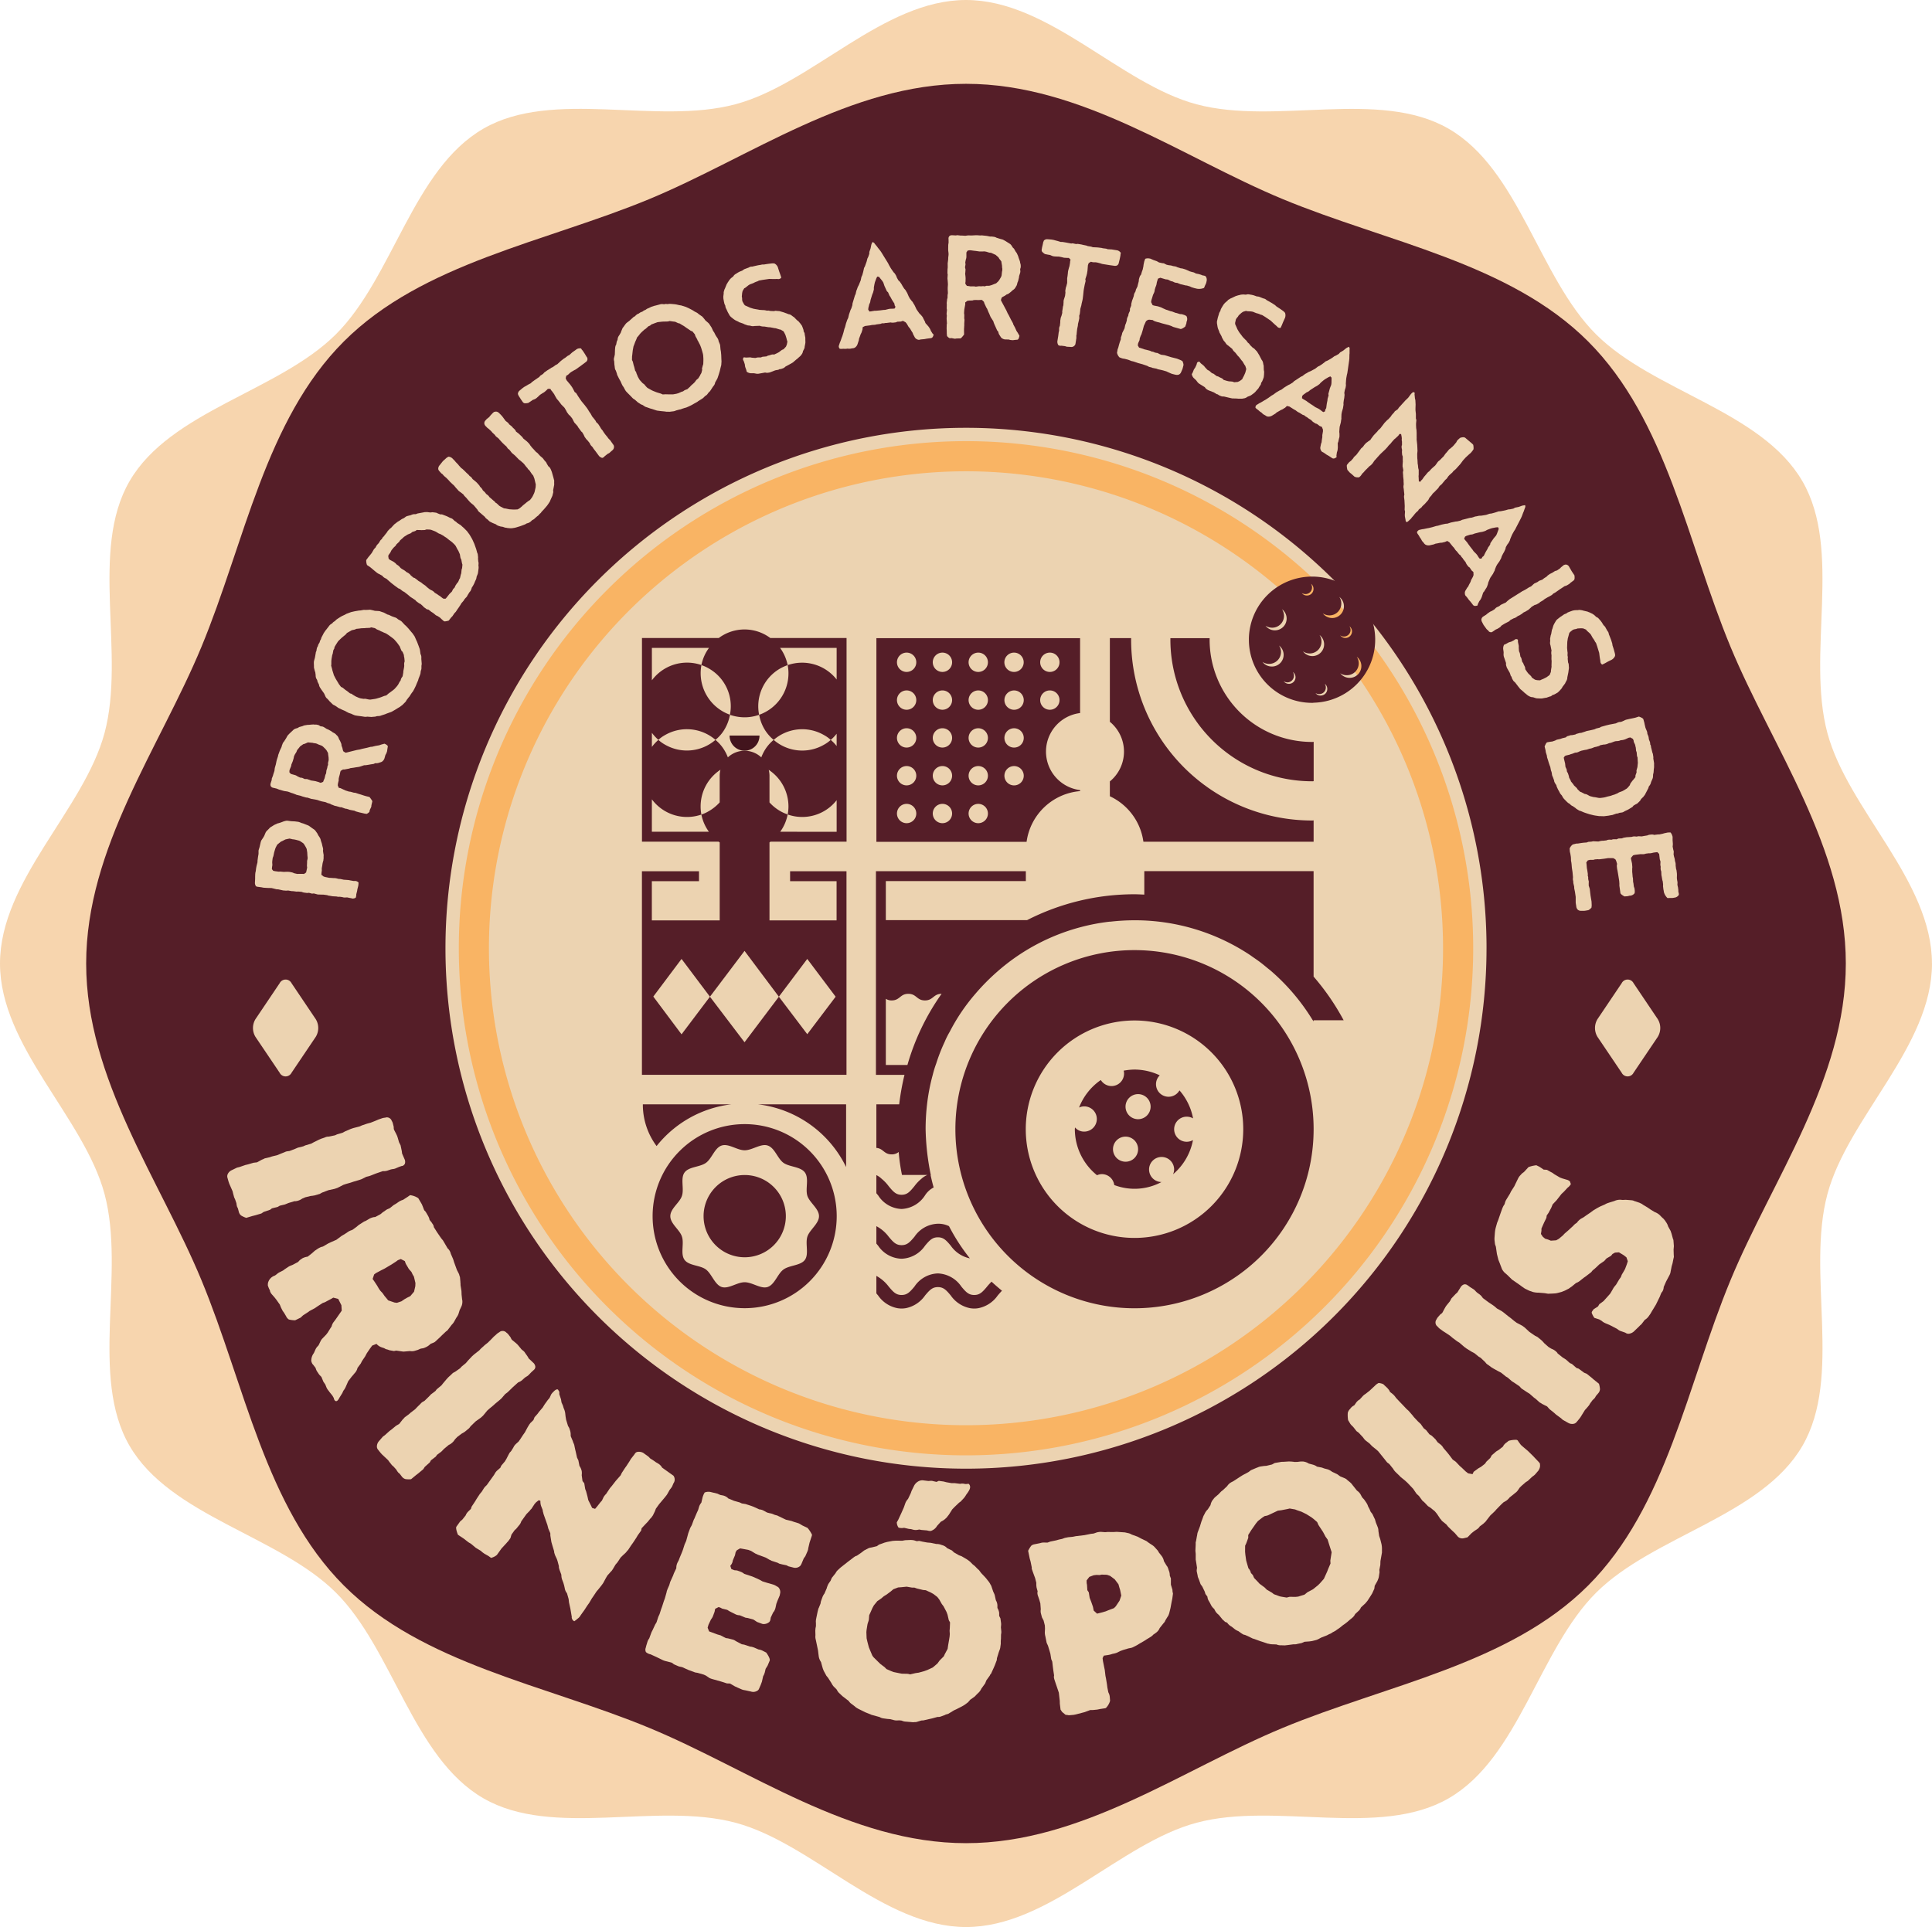 <?xml version="1.0" encoding="UTF-8"?>
<svg data-bbox="0 0 187.889 187.441" viewBox="0 0 187.889 187.438" height="187.438" width="187.889" xmlns="http://www.w3.org/2000/svg" data-type="color">
    <g>
        <defs>
            <clipPath id="69697c0c-cd54-4273-80f2-4b368f184259">
                <path d="M187.889 0v187.438H0V0z"/>
            </clipPath>
        </defs>
        <g clip-path="url(#69697c0c-cd54-4273-80f2-4b368f184259)">
            <path fill="#f7d5ae" d="M187.889 93.719c0 8.077-8.168 14.97-10.167 22.419-2.068 7.7 1.482 17.754-2.434 24.5-3.971 6.837-14.492 8.731-20.06 14.278s-7.5 16.056-14.35 20.008c-6.754 3.893-16.793.316-24.5 2.37-7.451 1.984-14.351 10.147-22.429 10.147s-14.979-8.163-22.429-10.147c-7.711-2.054-17.752 1.522-24.5-2.371-6.855-3.951-8.786-14.464-14.35-20.008s-16.099-7.443-20.07-14.281c-3.917-6.744-.368-16.792-2.434-24.5C8.168 108.689 0 101.8 0 93.719S8.168 78.749 10.167 71.3c2.066-7.7-1.482-17.754 2.434-24.5 3.971-6.837 14.492-8.731 20.06-14.278s7.5-16.056 14.35-20.008c6.753-3.893 16.792-.316 24.5-2.37C78.966 8.162 85.867 0 93.944 0s14.979 8.163 22.43 10.147c7.711 2.054 17.751-1.522 24.5 2.371 6.855 3.951 8.786 14.464 14.349 20.008s16.089 7.441 20.06 14.278c3.916 6.744.368 16.792 2.434 24.5 2 7.449 10.167 14.342 10.167 22.419" data-color="1"/>
            <path fill="#551e28" d="M179.508 93.718c0 11.255-7.154 21.009-11.212 30.8-4.208 10.146-6.2 22.061-13.849 29.706s-19.561 9.642-29.706 13.848c-9.787 4.059-19.54 11.212-30.795 11.212s-21.009-7.153-30.8-11.212c-10.146-4.207-22.061-6.2-29.706-13.849s-9.642-19.56-13.849-29.705c-4.058-9.787-11.211-19.54-11.211-30.8s7.154-21.009 11.211-30.8c4.208-10.146 6.2-22.061 13.849-29.706s19.561-9.642 29.706-13.848c9.787-4.059 19.54-11.211 30.8-11.211s21.007 7.153 30.795 11.211c10.146 4.207 22.061 6.2 29.706 13.849s9.643 19.56 13.849 29.705c4.058 9.787 11.212 19.54 11.212 30.8" data-color="2"/>
            <path fill="#ecd3b1" d="M144.566 92.236a50.622 50.622 0 1 1-50.622-50.623 50.623 50.623 0 0 1 50.623 50.623" data-color="3"/>
            <path fill="#ecd3b1" d="m31.298 84.66-.033.248-.011.182.219.168.161.049.383.078.153.006.278.021h.113l.137.018.218.056.181.011.341.073.2.012.264.02.191.039.29.051h.21a.56.56 0 0 1 .276.149l-.009.167-.005.041-.016.125-.087.339-.018.137-.086.34v.028a.8.8 0 0 1-.054.3.55.55 0 0 1-.346.08c-.015 0-.027-.018-.04-.019l-.248-.046-.2-.042-.226.012a.7.7 0 0 1-.179-.024l-.068-.02-.262-.035-.043.009a.8.8 0 0 1-.249-.033h-.014l-.376-.021-.287-.05c-.028 0-.083-.012-.11-.014l-.134-.046-.373-.049h-.125l-.294-.009h-.1l-.1-.027-.3-.079-.171.019-.3-.081-.186.017-.263-.034a.8.8 0 0 1-.256-.075l-.346-.031-.155.008-.317-.042-.182-.009-.314-.057-.213.015-.292-.024-.149-.034-.314-.07-.167-.007-.353-.089-.136-.031-.391-.009-.389-.024-.207-.042-.3-.039-.1-.013-.119-.043a.56.56 0 0 1-.107-.366l.019-.364v-.182l.01-.293c.006-.042.015-.112.019-.153l.027-.093.043-.331.043-.218.088-.341v-.139l.051-.387.05-.287v-.223a.5.5 0 0 1 .029-.208l.071-.229.1-.435a.6.6 0 0 1 .047-.148l.024-.068.174-.257.107-.183.123-.294.019-.039a.7.7 0 0 1 .135-.178l.178-.175.064-.074a.7.7 0 0 1 .158-.121l.152-.092.148-.094.268-.119a.3.3 0 0 1 .119-.042l.072-.017.324-.113.163-.064.086-.016a.6.6 0 0 1 .327-.027l.29.038.362.019.151.02.112.014a.6.6 0 0 1 .149.033l.213.084.19.054.32.127.054.021a1 1 0 0 1 .172.078l.168.12.165.12.155.105a.6.6 0 0 1 .162.16l.143.2a.6.6 0 0 1 .068.121l.031.074.084.123.07.108a.8.8 0 0 1 .114.308l.1.295.043.2.038.145a.6.6 0 0 1 .034.284l-.008.055.02.158.024.144.024.143c0 .014-.008.056-.009.069v.239l-.02.151v.042l-.053.176-.033.15-.019.15-.054.3Zm-4.826-.757.016.2a1 1 0 0 1-.025.193l-.011.083-.009.166.134.159.177.036.36.047.127-.012.347.033.338-.012.167.007c.028 0 .055.008.083.01l.206.042a.5.5 0 0 1 .134.044l.093.042.3.066.155-.008h.323l.181.01.2-.143.032-.135.072-.345-.023-.157.015-.321v-.1a.6.6 0 0 1 .019-.151l.029-.108.005-.154-.02-.157-.016-.311-.054-.344-.076-.164-.161-.275-.1-.124-.283-.191-.118-.058-.326-.085-.178-.036-.027-.005a.7.7 0 0 1-.234-.044l-.055-.007-.108-.028-.29.06-.116.027-.285.146-.148.065-.267.216-.1.086-.149.291-.045.12-.1.338-.042.206-.035.163-.064.16-.041.317Z" data-color="3"/>
            <path fill="#ecd3b1" d="m26.31 76.217.113-.344.01-.142.112-.286.036-.135.108-.328.019-.169c.008-.027.01-.085.016-.11l.061-.216.039-.133.069-.341.045-.162.093-.277.029-.151.055-.144.066-.182.051-.13.142-.294.048-.174.047-.117a.74.74 0 0 1 .186-.295v-.013l.186-.294.06-.114c.026-.038.058-.1.081-.135l.186-.194.119-.112.237-.222.02-.023a.8.8 0 0 1 .237-.121l.174-.051.14-.089.314-.086.163-.069.32-.055.175-.007.268-.027c.03 0 .088 0 .119-.009l.1.013h.189a1.4 1.4 0 0 1 .218.048l.053.014.146.1.222.033.1.044c.027.008.023.021.048.028l.247.157.142.056.313.175.118.092.163.089a.6.6 0 0 1 .2.172.66.66 0 0 1 .21.276l.049.13.1.173.078.18a.6.6 0 0 1 .063.236l-.006.027.09.242.044.2.049.131.209.13.105-.012.57-.145.326-.079.109-.027.29-.049.2-.057.292-.063.2-.043.265-.07c.031-.005.079-.02.11-.026h.1l.356-.088.351-.059.207-.072.314-.084s.3.128.318.249a.05.05 0 0 1 0 .044l-.042.249-.011.084a.7.7 0 0 1-.031.166l-.056.142a.4.4 0 0 1-.061.113l-.028.05-.083.294-.012.041a.6.6 0 0 1-.135.223.47.47 0 0 1-.263.157l-.191.061a.7.7 0 0 1-.267.025h-.044l-.151.071-.3.045-.152.029-.228.038c-.043 0-.105.013-.148.016h-.1l-.3.1-.1.031a.5.5 0 0 1-.139.033l-.271.039-.183.033-.345.047-.113.041-.307.058-.152.029h-.146l-.226.137-.046.162-.028.149-.083.3-.036.178.006.13-.071.3-.023.181.1.246.164.033.318.148.167.077.33.106.181.024.308.088.143.01.343.113.188.054.33.108.161.046.352.086a3 3 0 0 1 .268.38.2.2 0 0 1-.008.127l-.07.3-.006.069a.33.33 0 0 1-.045.162l-.108.228-.035.178a.74.74 0 0 1-.273.2l-.208-.031-.312-.074-.191-.041-.268-.075a.5.5 0 0 1-.131-.051l-.075-.036-.3-.056-.164-.032-.278-.094-.153-.021-.366-.134-.13-.005-.374-.107-.151-.029-.246-.1a.5.5 0 0 1-.131-.05l-.073-.05-.213-.06a.5.5 0 0 1-.13-.053l-.117-.047-.343-.068-.16-.045-.3-.1-.178-.036-.262-.046c-.027-.006-.072-.006-.1-.012l-.053-.015-.344-.113-.129-.011-.374-.105-.171-.064-.325-.077-.068-.017c-.027-.01-.076-.038-.1-.045l-.261-.1-.133-.038-.261-.1-.147-.042-.292-.042-.135-.036-.08-.023-.293-.085c-.029-.008-.077-.035-.117-.047l-.1-.043-.325-.078a.35.35 0 0 1-.249-.144.32.32 0 0 1-.025-.267m2-1.716-.139.338-.03.107-.005.172.144.157.188.053.213.06a.7.7 0 0 1 .217.105l.049.029.229.109.2.025.256.118h.216l.278.092.1.044.307.045.151.027.307.089c.04.012.063.032.1.043l.093.027.231-.094.059-.157.08-.181.081-.338.071-.152.028-.253a.7.7 0 0 1 .046-.16l.024-.08.018-.066a.7.7 0 0 1 .032-.165l.044-.1-.009-.175.066-.285-.005-.234-.047-.345-.01-.118-.144-.258-.108-.132-.247-.242-.123-.08-.327-.121-.139-.069-.147-.041-.143-.013-.12-.032-.3-.027-.154-.015-.3.132-.158.043-.307.217-.091.119-.2.246-.063.171-.161.26-.075.165-.035.178-.042.147-.039.135-.143.35Z" data-color="3"/>
            <path fill="#ecd3b1" d="m32.895 68.858-.089-.073-.257-.171a.6.6 0 0 1-.239-.147l-.114-.116-.128-.121-.209-.24a.63.63 0 0 1-.222-.276l-.051-.118-.077-.16-.186-.26-.083-.117-.114-.178a.8.8 0 0 1-.091-.2l-.008-.08-.142-.284-.041-.174-.085-.141a.8.8 0 0 1-.061-.261v-.062l-.035-.28-.046-.13-.07-.267a.6.6 0 0 1-.015-.131v-.093l-.011-.3.005-.105c0-.031.012-.057.016-.1l.083-.3.028-.155.053-.3a.4.4 0 0 1 .028-.127l.038-.075.021-.143a.9.9 0 0 1 .077-.257l.03-.031.053-.175a1 1 0 0 1 .1-.17l.024-.05.017-.038a.65.65 0 0 1 .108-.256l.006-.013.053-.175.151-.283.06-.124.164-.247.109-.133.208-.27.043-.057a.7.7 0 0 1 .178-.177l.153-.1.012-.025a.6.6 0 0 1 .178-.146l.043-.026.147-.146.117-.083.291-.186.148-.085.278-.127.148-.085.451-.169.346-.079.405-.07.192-.015.186-.035a.7.7 0 0 1 .268-.01l.349-.017.048-.009a1.3 1.3 0 0 1 .189.029l.18.04.15.041.361.02.1.016a.2.2 0 0 1 .093.03l.213.071c.024.012.08.024.105.035l.076.038.283.151.137.034.163.078.124.059.145.054.212.071a.7.7 0 0 1 .2.128l.044.039.182.1a1 1 0 0 1 .168.114l.053.057.234.252.151.133.234.252.255.307.139.16.2.295.163.37.076.162.143.377.112.314.028.138.048.349a.65.65 0 0 1 .08.377v.124l.015.162.024.3-.028.187v.187a.6.6 0 0 1-.058.282l-.005.012-.033.262a.3.3 0 0 1-.035.106l-.029.094-.127.326-.034.136-.145.334-.077.194-.06.125-.079.163-.12.22a.6.6 0 0 1-.1.137l-.043.058-.163.244a.3.3 0 0 1-.06.1l-.069.077-.207.269-.006.013a.7.7 0 0 1-.176.239l-.116.116-.092.094a.5.5 0 0 1-.1.076l-.173.133-.148.085-.265.165-.172.1-.174.1a1 1 0 0 1-.154.065l-.074.025-.279.1-.173.072-.347.11a.7.7 0 0 1-.229.06l-.2.011-.18.051-.223.016c-.031 0-.1.015-.131.015l-.075-.005-.343-.026a.8.8 0 0 1-.268.011l-.242-.039-.132-.018-.349-.044-.113-.023a.3.3 0 0 1-.113-.023l-.182-.072-.149-.073-.2-.065a.8.8 0 0 1-.164-.077l-.074-.036-.158-.09-.308-.132-.251-.12c-.05-.024-.075-.038-.113-.055m2.158-.927.3.051.174-.009.295.063.173.021.468-.069.153-.034.341-.1.131-.046.284-.112.193-.045.233-.2.142-.1.29-.217.122-.1.233-.258.128-.169.151-.284.092-.124.04-.151.043-.088c.018-.036.042-.056.061-.093l.055-.083.062-.356.01-.149.062-.325.023-.175-.009-.175a.7.7 0 0 1 .046-.255V64.3l-.03-.323-.027-.105-.02-.18-.123-.29-.1-.092-.123-.291-.045-.13-.2-.285-.115-.147-.208-.238-.108-.1-.227-.172-.139-.1-.137-.1-.239-.146-.169-.066-.163-.077-.049-.024a.5.5 0 0 1-.176-.086l-.026-.012-.244-.1a.6.6 0 0 1-.132-.08l-.082-.053-.362-.082-.149.051-.33.012-.161.015-.329.012-.2.028-.292.03-.124.063-.31.069-.174.1-.295.167-.117.144-.4.33-.258.248-.091.094-.189.295-.151.252-.028.158-.086.144-.05.268a.4.4 0 0 1-.03.124l-.035.106-.062.356-.023.207v.324l-.016.13.079.285.041.175.091.29.054.181.166.326.077.131.173.282.058.106.217.288.163.078.277.225.151.1.291.231.138.036.125.091.169.1.133.078.294.127Z" data-color="3"/>
            <path fill="#ecd3b1" d="m44.765 58.86-.177.266-.074.1-.192.291-.13.131-.184.277-.136.14-.233.3a1.8 1.8 0 0 1-.386.079.25.25 0 0 1-.129-.059l-.2-.178-.13-.128-.243-.16-.118-.051a.5.5 0 0 1-.123-.091l-.183-.149-.189-.12-.272-.214-.154-.026-.2-.148a.6.6 0 0 1-.123-.089l-.051-.071-.253-.22-.107-.043-.2-.147a.7.7 0 0 1-.137-.118l-.039-.052-.323-.216-.144-.088-.277-.235-.34-.264-.152-.076-.284-.224-.124-.04-.316-.228-.1-.074-.284-.223-.116-.1-.242-.21-.1-.094-.163-.084a.65.65 0 0 1-.228-.182l-.015-.028-.316-.178-.054-.021a1 1 0 0 1-.154-.094l-.238-.193-.266-.225-.172-.142-.3-.2a1.2 1.2 0 0 1-.077-.486l.024-.034.2-.27.117-.137.191-.24.071-.121.125-.218a.6.6 0 0 1 .109-.127l.059-.059.1-.187.073-.1c.016-.023.053-.047.07-.072l.084-.091.087-.144a.6.6 0 0 1 .175-.218l.028-.014.066-.14.129-.131.1-.133.19-.24.025-.034a.6.6 0 0 1 .131-.179l.153-.164.107-.076.246-.269.07-.07a.3.3 0 0 1 .078-.063l.24-.188.181-.107.207-.143a1 1 0 0 1 .11-.058l.1-.044.144-.1a.5.5 0 0 1 .174-.1l.066-.019.315-.08a.8.8 0 0 1 .344-.094h.138l.15-.063.357-.066.377-.07h.119c.031 0 .059-.009.089-.005l.315.041.206-.024.283.035a1 1 0 0 1 .135.029l.087.046.254.1h.169l.338.128.161.064.3.151.1.033a.5.5 0 0 1 .177.113l.152.146.034.024a.6.6 0 0 1 .179.131l.038.044.132.078.056.041c.034.025.1.055.132.079l.175.16.138.119.2.2.119.12.19.257.077.108.206.355.071.138.171.382.124.349.057.16.093.344.032.075a.2.2 0 0 1 .027.1l.031.264-.006.151.027.294.018.047a1 1 0 0 1 0 .24l-.006.079.012.078a1 1 0 0 1 .005.159l-.008.08-.04.315-.015.092a.5.5 0 0 1-.046.155l-.086.213-.009.062a.7.7 0 0 1-.064.228l-.068.139-.085.213-.131.249a.3.3 0 0 1-.064.091l-.033.045-.074.221a1 1 0 0 1-.1.184l-.051.048-.2.32a.6.6 0 0 1-.179.249l-.119.136-.086.144-.22.254Zm-6.886-5-.074.1-.05.118.043.273.128.108.336.176.045.032q.067.048.135.1l.177.18h.019a1 1 0 0 1 .206.166l.122.14.113.081.241.142c.046.032.069.048.113.082l.071.068.2.109a1.5 1.5 0 0 1 .183.15l.05.071.265.227.127.04.237.172.125.108.229.134c.034.025.091.064.125.09l.059.06.244.161c.034.024.059.059.093.084l.081.077.24.192.142.086.142.068a1 1 0 0 1 .206.166l.013.028.253.15.135.1.12.071.263.208.109.062.2-.012.125-.15.24-.307.233-.226.075-.151.055-.1c.017-.02.06-.059.076-.079l.077-.084.048-.136.128-.2.073-.1.077-.082.082-.184a.5.5 0 0 1 .057-.128l.042-.056.076-.341.047-.136.027-.275a1 1 0 0 1 .025-.152l.03-.065.034-.352-.042-.134-.061-.32-.005-.039a.64.64 0 0 1-.1-.263l-.04-.253-.142-.326-.094-.154-.172-.33-.088-.116-.212-.206-.115-.1-.237-.172-.161-.133-.101-.078-.144-.088-.145-.105-.295-.163-.138-.047-.3-.182-.117-.051-.35-.133-.173-.023-.27-.008-.16.056-.317.01-.141-.006-.321-.009-.144.1-.293.094-.139.121-.318.131-.1.065-.253.16-.1.1-.28.243-.078.13-.27.252-.078.134-.225.212-.073.1-.1.116-.114.226a.5.5 0 0 1-.081.113" data-color="3"/>
            <path fill="#ecd3b1" d="M48.402 40.079a.7.7 0 0 1 .186.148l.155.16.077.08c.019.019.039.059.068.089l.184.249.1.139.158.118a.7.7 0 0 1 .164.169l.019.04.264.21.107.13.155.139a1 1 0 0 1 .117.16l.028.068.2.151c.029.03.068.049.087.069l.059.06.2.189a.8.8 0 0 1 .116.139l.049.071.282.228c.019.02.058.042.077.061l.186.188c.019.02.039.061.069.09l.068.108.183.228.107.109.262.291.128.089.282.308.1.08.028.03a1 1 0 0 1 .2.2l.019.041.164.189a.5.5 0 0 1 .116.179l.019.039.153.257h.021a.7.7 0 0 1 .194.258l.075.178.047.129.134.474.065.248a1 1 0 0 1 .028.128l-.011.068.006.267a.7.7 0 0 1-.021.137l-.01.049-.073.382.016.178-.091.364-.162.353-.042.1c-.01.029-.029.068-.04.1l-.181.275-.09.125-.308.36-.229.242a.56.56 0 0 1-.19.2.64.64 0 0 1-.228.225l-.22.193-.059.059a.7.7 0 0 1-.209.125l-.139.135-.07.05a.6.6 0 0 1-.148.086l-.207.065-.12.077-.355.134-.129.047-.345.105-.169.047-.286.045h-.1a.4.4 0 0 1-.118 0l-.236-.021-.078-.02a1 1 0 0 1-.158-.023l-.206-.071-.206-.031-.167-.051a.8.8 0 0 1-.275-.142l-.019-.02-.323-.131-.225-.113a.7.7 0 0 1-.194-.16l-.029-.029-.155-.119a.6.6 0 0 1-.147-.168l-.019-.021-.127-.109-.117-.1-.147-.129-.106-.09a.6.6 0 0 1-.2-.248l-.243-.29-.136-.158-.272-.22-.113-.114-.214-.239-.077-.1-.233-.237-.087-.13-.254-.2-.059-.042a1 1 0 0 1-.175-.139l-.147-.169-.077-.079-.213-.258-.127-.109-.252-.24-.1-.118-.242-.249-.214-.179-.068-.07-.1-.119-.128-.092-.164-.188a.5.5 0 0 1-.116-.179l-.01-.047a.52.52 0 0 1 .142-.374l.28-.351a.4.4 0 0 1 .1-.1l.219-.2.041-.039a1 1 0 0 1 .168-.107l.049-.028a.64.64 0 0 1 .372.162l.184.189.088.089.039.06.184.19.077.079.058.08.243.266.108.072.253.24.125.129.175.159.088.09.049.07.106.07a.7.7 0 0 1 .186.229l.272.219.155.139.155.178a.6.6 0 0 1 .1.12l.039.078.108.11a.8.8 0 0 1 .173.257l.136.121a1 1 0 0 1 .146.169l.03.048.146.11a.6.6 0 0 1 .175.2l.233.2.147.131.011.009a.8.8 0 0 1 .183.169l.011.029.136.082.253.239.147.09.3.151.177.023.343.072.392.026h.138l.276-.015.168-.087.239-.194.109-.107.249-.2.119-.1.168-.127.159-.1.179-.234.082-.137.14-.294.05-.147.093-.423.014-.284-.046-.188-.085-.365-.115-.3-.127-.148-.174-.258-.087-.129-.04-.019a.7.7 0 0 1-.146-.19l-.028-.029-.078-.08-.213-.279-.1-.1-.264-.229-.136-.1-.213-.219-.155-.159-.234-.2-.088-.07c-.02-.02-.03-.05-.049-.07l-.2-.249-.127-.09-.164-.228-.128-.109-.2-.19-.115-.118-.216-.24-.1-.119-.166-.13a.5.5 0 0 1-.146-.149l-.029-.05-.254-.238-.106-.129-.224-.21-.136-.1-.234-.238c0-.021-.009-.03-.028-.05a.37.37 0 0 1 .033-.423l.021-.019.118-.136.249-.2.131-.166.189-.2.09-.087.07-.048.128-.028a.4.4 0 0 1 .207.032" data-color="3"/>
            <path fill="#ecd3b1" d="m57.01 35.186-.411.311-.552.4a.6.6 0 0 1-.133.078l-.087.045-.254.148-.147.106-.14.136a.8.8 0 0 1-.212.135l-.061.249.088.194.234.279.11.128.177.247a.4.4 0 0 1 .062.11l.033.046.173.338.144.1.189.31.225.336.113.159.276.333.213.275.082.113.19.311.1.135.177.318.1.115.206.264.084.163.148.134a.7.7 0 0 1 .105.148l.049.066.18.3.117.139.159.246.115.157.142.174c.033.046.053.049.085.093l.044.088.189.191a.7.7 0 0 1 .106.145l.017.024.2.282.032.046a.42.42 0 0 1-.144.514l-.2.178a.45.45 0 0 1-.159.114l-.075.038-.286.222-.036.045a.4.4 0 0 1-.147.105l-.054.021h-.019a.66.66 0 0 1-.308-.192l-.22-.3-.1-.136-.214-.276-.077-.13-.136-.143a.6.6 0 0 1-.142-.243l-.2-.252-.144-.152-.146-.2c-.017-.024-.03-.065-.046-.089l-.05-.117-.148-.254-.1-.086-.171-.237-.041-.056a.8.8 0 0 1-.135-.21l-.008-.013-.194-.222a.7.7 0 0 1-.158-.194l-.083-.164-.092-.174-.2-.252-.13-.11-.18-.249-.074-.151-.164-.276-.129-.131-.189-.191-.072-.1-.074-.1-.19-.24-.045-.039-.072-.1-.149-.255-.083-.163-.179-.248-.116-.138-.078-.132h-.24l-.119.121-.188.168c-.023.015-.078.057-.1.072l-.088.047-.268.175-.142.136-.187.169a1 1 0 0 1-.189.118l-.2.077-.169.121-.256.167a1.4 1.4 0 0 1-.354.031.32.32 0 0 1-.2-.15l-.105-.146-.1-.155-.142-.224a.3.3 0 0 1-.056-.1l-.05-.118a.44.44 0 0 1 .166-.341l.012-.009.266-.225.079-.057.09-.065.232-.133.143-.086.262-.136.12-.12.271-.194.447-.307.078-.107.279-.183.123-.14.281-.2.144-.086.281-.184.117-.05.226-.163a.6.6 0 0 1 .132-.078l.077-.036.268-.247.093-.085.286-.222.109-.062.264-.206.151-.074.281-.255.124-.089.328-.235a.6.6 0 0 1 .4-.064l.012-.009.053.1.117.139.184.279.172.287a.34.34 0 0 1-.043.513" data-color="3"/>
            <path fill="#ecd3b1" d="m60.019 36.458-.025-.112-.1-.292a.6.6 0 0 1-.1-.261l-.018-.163-.026-.174-.019-.318a.6.6 0 0 1-.008-.353l.031-.125.038-.174.012-.316.005-.144.018-.212a1 1 0 0 1 .048-.212l.045-.068.061-.313.074-.16.025-.169a.8.8 0 0 1 .112-.242l.036-.05.143-.243.044-.13.106-.255a.4.4 0 0 1 .068-.113l.055-.074.175-.243.069-.083c.017-.024.043-.035.074-.069l.249-.187.117-.109.224-.2a.4.4 0 0 1 .1-.081l.076-.036.105-.1a.9.9 0 0 1 .218-.155l.043-.008.15-.105a.8.8 0 0 1 .179-.076l.05-.024.036-.02a.6.6 0 0 1 .243-.136l.012-.006.15-.106.292-.131.124-.063.28-.093.167-.039.329-.088.07-.019a.7.7 0 0 1 .249-.031l.179.019.026-.013a.6.6 0 0 1 .231-.008l.049.005.206-.024.142.006.343.029.168.024.3.069.167.024.461.143.325.149.361.192.161.106.167.086a.7.7 0 0 1 .22.155l.286.2.044.026a1 1 0 0 1 .131.136l.118.143.093.124.275.237.07.074a.2.2 0 0 1 .056.079l.124.188c.012.024.05.068.062.093l.038.074.132.292.087.113.081.161.062.125.082.13.125.186a.7.7 0 0 1 .082.225l.012.056.081.193a1 1 0 0 1 .063.187l.005.074.032.342.038.2.031.343.014.4.013.212-.024.354-.1.392-.038.175-.117.386-.105.316-.062.124-.174.306a.64.64 0 0 1-.167.35l-.074.1-.086.136-.167.255-.138.132-.11.149a.65.65 0 0 1-.219.187l-.012.006-.187.187a.3.3 0 0 1-.093.063l-.079.055-.3.182-.112.088-.317.175-.18.106-.124.063-.162.079-.229.1a.6.6 0 0 1-.162.05l-.068.019-.28.093a.3.3 0 0 1-.106.039l-.1.018-.328.088-.012.006a.8.8 0 0 1-.287.081l-.162.019-.131.018a.4.4 0 0 1-.124 0h-.218l-.167-.026-.312-.029-.2-.024-.2-.026a1 1 0 0 1-.161-.043l-.076-.025-.28-.093-.18-.049-.343-.123a.7.7 0 0 1-.218-.093l-.168-.117-.175-.068-.187-.124c-.026-.018-.088-.05-.112-.069l-.057-.05-.256-.228a.8.8 0 0 1-.218-.157l-.168-.179-.093-.094-.249-.249-.076-.086a.3.3 0 0 1-.074-.087l-.1-.167-.074-.149-.118-.175a.7.7 0 0 1-.082-.161l-.039-.076-.069-.167-.163-.292-.124-.249-.057-.113m2.273.587.206.224.144.1.193.229.124.124.412.231.144.068.329.131.132.041.292.088.18.082.306-.015.174.006.361.005h.155l.342-.062.2-.058.293-.132.148-.043.125-.093.087-.044c.038-.018.069-.018.105-.038l.093-.031.267-.242.1-.113.248-.22.124-.124.1-.143a.7.7 0 0 1 .193-.175l.031-.032.174-.272.043-.1.093-.155.079-.306-.019-.131.081-.3.043-.131.012-.347v-.188l-.019-.316-.025-.144-.076-.275-.049-.161-.049-.162-.1-.261-.089-.169-.081-.162-.026-.05a.5.5 0 0 1-.087-.175l-.013-.024-.132-.232a.6.6 0 0 1-.056-.142l-.031-.093-.237-.286-.15-.049-.268-.187-.136-.088-.268-.191-.175-.1-.249-.153-.138-.027-.285-.136-.2-.024-.337-.049-.181.045-.522.013-.355.039-.13.017-.33.12-.273.106-.118.106-.155.062-.2.181a.4.4 0 0 1-.1.083l-.093.062-.269.243-.142.148-.2.256-.093.093-.112.276-.074.16-.105.287-.069.175-.068.361-.018.148-.036.331-.018.117-.006.361.081.163.082.346.057.175.089.361.087.112.043.149.076.181.056.143.157.278Z" data-color="3"/>
            <path fill="#ecd3b1" d="m74.823 36.236-.083.012a.64.64 0 0 1-.326-.013l-.636.115a.7.7 0 0 1-.282-.013l-.172-.032h-.308a.75.75 0 0 1-.325-.1l-.074-.05-.034-.15-.007-.027-.1-.273c-.018-.054-.013-.084-.025-.124l-.017-.14-.089-.279-.076-.15a.24.24 0 0 1 .078-.26l.122.019c.03.005.075.006.106.01l.33-.018a.5.5 0 0 1 .167.02l.06.01.331.027.2-.05.335-.005.155-.063.384-.035.136-.073.138-.029.145-.046.066-.021a.5.5 0 0 1 .2-.02l.061.011.294-.138.184-.1.153-.121.071-.05a.33.33 0 0 1 .15-.078l.075-.039.228-.248.082-.2.056-.281-.05-.16-.039-.163-.045-.146-.06-.187-.12-.24-.064-.109-.271-.163-.142-.027-.342-.11-.136-.015-.4-.076-.194-.012-.355-.06-.12-.006h-.057a1.5 1.5 0 0 1-.233-.044l-.053-.027-.159.008-.317.013h-.044a.7.7 0 0 1-.26.01l-.206-.05-.181-.015-.311-.107-.14-.071-.263-.092c-.035-.017-.1-.027-.132-.044l-.074-.05-.293-.139-.092-.059c-.04-.031-.074-.05-.1-.072l-.235-.189-.044-.045a.5.5 0 0 1-.1-.128l-.169-.3-.14-.307-.035-.061a.8.8 0 0 1-.062-.244v-.012l-.086-.178-.021-.109-.016-.054-.062-.331-.008-.158c0-.044 0-.089.006-.12l.029-.228v-.087a.3.3 0 0 1 .019-.124l.041-.146a.7.7 0 0 1 .06-.134l.04-.1.123-.3c.013-.049.048-.074.068-.109l.045-.088.13-.187a.3.3 0 0 1 .093-.119l.086-.1.223-.173.048-.075a.6.6 0 0 1 .182-.16l.232-.147.089-.045c.013 0 .035-.025.048-.029l.31-.128a.7.7 0 0 1 .271-.16l.314-.116.062-.033a.5.5 0 0 1 .2-.064h.087l.178-.042.313-.071.124-.025.264-.041a.3.3 0 0 1 .129-.025h.132l.277-.045.169-.024.353-.042h.056c.031.005.058 0 .089 0l.109.023.1.072a.75.75 0 0 1 .212.3v.014l.123.383.118.329.03.092c.017.054.029.093.043.133v.057a.36.36 0 0 1-.359.115l-.291.005h-.176l-.338-.009-.5.073-.167.025-.331.061-.137.072-.146.048-.116.05-.163.083-.314.116-.147.089-.209.168a1 1 0 0 1-.156.109l-.04.012-.162.271-.043.189-.033.349.028.137.005.2.03.136.167.3.088.09.307.135.188.087.325.1.576.107.342.024h.1l.183.028.066.023.2-.005.159.036.357.018.149-.034.286.027a.4.4 0 0 1 .136.015l.4.118.464.175.062.009a.6.6 0 0 1 .244.128l.135.1.091.057c.023.025.045.045.065.069l.218.222.135.1.213.252.056.086c.03.047.065.066.087.133l.081.208.006.027a.7.7 0 0 1 .064.242l-.009.018.1.187.015.139.042.222a.5.5 0 0 1 .015.183v.045l.009.3a1 1 0 0 1-.015.137l-.061.311-.005.09c0 .03-.035.069-.048.118l-.108.21a.66.66 0 0 1-.132.32l-.063.078a.3.3 0 0 1-.062.077l-.227.2-.066.065-.106.078-.242.209a.5.5 0 0 1-.129.1l-.234.134-.449.244a.6.6 0 0 1-.265.175l-.027.008a.8.8 0 0 1-.243.063l-.017-.009-.138.072-.167.025-.137.029-.442.171z" data-color="3"/>
            <path fill="#ecd3b1" d="m81.576 33.64.1-.309.075-.178.113-.323.054-.133.108-.35.093-.365.063-.162.093-.362.123-.353.089-.179.082-.349.061-.175.091-.265.069-.135.1-.308.019-.184.088-.293.04-.131.079-.263a1.4 1.4 0 0 1 .062-.162l.025-.032.062-.275c.011-.029.018-.072.028-.1l.043-.1.082-.234c.023-.046.058-.107.08-.151l.023-.045.137-.341.043-.1.053-.247a.5.5 0 0 1 .05-.16l.055-.12.086-.307.071-.317a.2.2 0 0 1 .042-.117l.066-.134.1-.281.062-.176.055-.218a.4.4 0 0 1 .054-.133l.044-.091.1-.293.005-.184.122-.351.069-.345.019-.059c.01-.03.032-.074.043-.1l.043-.1a.3.3 0 0 1 .233.166l.231.279.07.1.235.294.105.154.176.285.072.118.16.258.089.144.16.26.077.159.163.287.1.154.2.283.1.1.105.169a1 1 0 0 1 .079.172l.024.069.145.261.144.136.174.257.093.171.157.248.116.124.178.3.143.332.109.2.184.243.049.049a.5.5 0 0 1 .1.155l.122.194.077.158.117.252.087.13.2.281.129.124.166.2c.018.026.038.065.055.091l.041.093.13.25a.3.3 0 0 1 .043.12l.021.054.2.226.1.115.105.155a1 1 0 0 1 .1.2l.02.053.16.26.113.113a.8.8 0 0 1-.061.177.27.27 0 0 1-.257.173l-.358.047-.22.042-.346.031-.15.034a.35.35 0 0 1-.216-.043.47.47 0 0 1-.24-.222l-.147-.275-.046-.136-.1-.154-.161-.272-.132-.152-.181-.313-.117-.139-.255-.136-.2.069-.349.017-.132.059-.194.025a.9.9 0 0 1-.28-.005l-.029-.01-.291.036-.1.014h-.1l-.057.009a.65.65 0 0 1-.277.021h-.013l-.162.062-.372.048h-.013a.8.8 0 0 1-.248.045l-.194.012-.164.035-.387.05-.123.015-.225.113-.024.242c-.009.044-.032.075-.041.118l-.039.132a1.4 1.4 0 0 1-.089.179l-.011.029-.062.177-.093.25-.023.158-.121.366a.64.64 0 0 1-.162.261.46.46 0 0 1-.346.143l-.178.036a.9.9 0 0 1-.281-.005l-.166.023-.282-.006c-.179.023-.307.012-.339-.027a.4.4 0 0 1-.074-.242m3.124-3.369.357-.061h.139l.4-.036.318-.041.181-.01.353-.088.11-.015c.014 0 .042-.005.056-.005l.251-.006.151-.019.077-.164-.082-.145-.023-.165-.175-.273-.071-.115-.149-.276-.082-.116-.139-.321-.112-.1-.159-.344-.079-.173-.111-.327-.087-.144-.235-.293-.1-.125-.172-.02-.089.179-.135.369-.045.188-.057.316v.2l-.075.29-.085.207-.159.513-.032.187a.6.6 0 0 1-.085.208l-.011.03-.091.375-.01.154.122.181Z" data-color="3"/>
            <path fill="#ecd3b1" d="m92.597 22.88.361.021.139-.025.3.035h.139l.349.023.167-.025c.027 0 .083-.012.112-.012l.222.005h.139l.349-.019h.167l.292.021.154-.011.152.018.194.019.139.016.318.063h.18l.124.018a.7.7 0 0 1 .332.105h.013l.332.105.124.031c.042.015.112.031.152.046l.235.13.136.086.273.174.029.015a.8.8 0 0 1 .176.2l.093.154.123.115.16.282.108.143.133.294.05.168.092.253c.013.029.027.085.04.112l.012.1.05.184a1.2 1.2 0 0 1 .009.222v.056l-.055.179.021.222-.016.112c0 .028-.015.028-.015.055l-.09.277-.017.153-.083.344-.059.136-.046.181a.6.6 0 0 1-.117.234.66.66 0 0 1-.214.272l-.115.082-.142.135-.155.121a.6.6 0 0 1-.212.122h-.028l-.212.148-.182.091-.114.081-.076.236.041.1.28.522.16.3.054.1.12.268.106.182.134.268.093.184.133.238c.013.03.04.071.054.1l.025.1.174.323.145.324.122.183.16.283s-.049.318-.162.372a.05.05 0 0 1-.042.013l-.251.023-.084.012a.6.6 0 0 1-.167.009l-.152-.016a.4.4 0 0 1-.124-.031l-.057-.015-.3-.008h-.042a.56.56 0 0 1-.249-.074.46.46 0 0 1-.218-.216l-.108-.169a.7.7 0 0 1-.092-.252l-.012-.042-.109-.128-.13-.292-.065-.143-.093-.21c-.013-.042-.04-.1-.051-.139l-.027-.1-.173-.27-.056-.084a1 1 0 0 1-.066-.127l-.105-.255-.079-.168-.131-.323-.069-.1-.132-.282-.066-.143-.039-.139-.191-.184h-.167l-.152.01-.307-.008-.181.011-.125.039-.307.008-.181.024-.213.162.011.167-.064.346-.032.181-.023.346.024.181-.008.32.026.14-.023.361v.194l-.023.349v.167l.006.361a2.7 2.7 0 0 1-.3.356.2.2 0 0 1-.125.024l-.307.008-.07.012a.34.34 0 0 1-.167 0l-.249-.047-.181.01a.74.74 0 0 1-.26-.214l-.024-.21-.005-.321-.011-.2.008-.277a.5.5 0 0 1 .006-.133l.016-.084-.02-.307-.011-.167.021-.292-.025-.167.038-.39-.026-.124.01-.39-.011-.153.034-.264a.5.5 0 0 1 .017-.137l.03-.084.006-.222a.4.4 0 0 1 .016-.139l.016-.124-.019-.35v-.166l.021-.32-.01-.181-.021-.266c0-.027-.013-.069-.013-.1v-.056l.023-.361-.026-.125.009-.39.019-.179-.005-.335v-.07c0-.028.015-.085.016-.112l.034-.278v-.139l.034-.278v-.152l-.035-.293v-.223l.006-.307c0-.028.016-.083.017-.124l.017-.11-.006-.336a.35.35 0 0 1 .075-.276.33.33 0 0 1 .254-.091m2.163 1.511-.36-.05h-.11l-.169.036-.116.178v.423a.7.7 0 0 1-.047.237l-.015.055-.047.249.023.2-.048.278.05.21-.02.292-.016.112.034.307.01.152-.008.32c0 .044-.015.072-.016.114v.1l.148.2.166.018.194.032.347-.005.167.031.251-.035a.7.7 0 0 1 .167 0h.153a.7.7 0 0 1 .168-.011l.11.018.169-.054.292-.006.224-.064.324-.131.112-.04.213-.2.1-.137.175-.3.044-.138.035-.346.033-.152v-.152l-.024-.142v-.125l-.049-.294-.024-.152-.2-.256-.08-.139-.286-.244-.137-.058-.291-.133-.18-.018-.29-.09-.18-.031-.181.009h-.293l-.373-.053Z" data-color="3"/>
            <path fill="#ecd3b1" d="m108.428 25.862-.509-.07-.673-.109a.6.6 0 0 1-.149-.039l-.093-.03-.284-.074-.178-.029h-.2a.8.8 0 0 1-.244-.055l-.22.133-.075.2-.031.361-.012.165-.05.3a.4.4 0 0 1-.034.122l-.009.055-.116.361.028.174-.086.352-.078.4-.031.191-.043.431-.042.343-.024.138-.085.353-.028.164-.1.35-.011.154-.04.331-.058.176.01.2a.7.7 0 0 1-.029.177l-.014.084-.083.338-.016.18-.061.286-.024.195-.023.221c-.009.056 0 .071-.005.127l-.03.093v.269a1 1 0 0 1-.03.177v.027l-.056.344a.3.3 0 0 1-.01.055.42.42 0 0 1-.465.262l-.265-.014a.5.5 0 0 1-.193-.033l-.079-.027-.36-.044-.056.005a.4.4 0 0 1-.18-.029l-.06-.033-.012-.015a.65.65 0 0 1-.083-.353l.06-.37.027-.166.043-.344.039-.149v-.2a.6.6 0 0 1 .073-.269l.038-.317.006-.21.04-.249c0-.027.026-.065.03-.092l.047-.12.076-.283-.007-.129.046-.29.012-.068a.7.7 0 0 1 .055-.244v-.014l.019-.293a.8.8 0 0 1 .027-.249l.058-.175.058-.187.039-.318-.015-.173.05-.3.054-.162.079-.311v-.45c.008-.042.012-.07.02-.123l.019-.124.035-.3v-.058l.021-.123.074-.282.056-.176.05-.3.015-.181.039-.148-.169-.169h-.171l-.25-.012-.124-.02-.093-.03-.314-.064-.2-.005-.25-.013a1 1 0 0 1-.218-.049l-.2-.089-.206-.033-.3-.062a1.4 1.4 0 0 1-.273-.228.32.32 0 0 1-.031-.244l.03-.179.043-.175.057-.26a.3.3 0 0 1 .031-.108l.047-.119a.43.43 0 0 1 .358-.124h.015l.346.027.1.018c.042.005.069.01.109.017l.256.07.163.04.282.089h.168l.331.054.532.1.13-.02.328.068.184-.012.344.057.163.04.326.066.12.049.273.044a.6.6 0 0 1 .148.039l.081.028.364.017.125.008.359.044.121.032.332.042.16.054.377.02.151.024.4.065a.6.6 0 0 1 .327.237h.014l-.031.106-.017.181-.066.327-.082.325a.4.4 0 0 1-.144.272.4.4 0 0 1-.249.058" data-color="3"/>
            <path fill="#ecd3b1" d="m114.309 36.449-.284-.071-.107-.033-.32-.142-.178-.084-.485-.133-.327-.07-.156-.061-.235-.043c-.04-.013-.109-.019-.149-.031l-.064-.034-.242-.059a.6.6 0 0 1-.138-.073l-.076-.035-.461-.157-.4-.107-.341-.118-.147-.045-.178-.04-.129-.055-.2-.074-.324-.083-.084-.013a.8.8 0 0 1-.178-.038l-.234-.087a.9.9 0 0 1-.242-.451l.005-.013.053-.32.061-.155.089-.336.065-.213.1-.276v-.159l.1-.288.035-.165.151-.3.074-.151.048-.249.044-.145.042-.089.089-.294v-.031a.7.7 0 0 1 .071-.283l.079-.165-.005-.03a.8.8 0 0 1 .073-.24l.083-.178v-.2l.12-.3.012-.187.076-.3.071-.182.1-.288a.7.7 0 0 1 .1-.321l.063-.109.041-.178.145-.291.047-.2.089-.337a.7.7 0 0 1 .038-.265l.032-.107a.7.7 0 0 1 .1-.2l.043-.046.1-.332.065-.168.066-.314.018-.154.062-.3.025-.079.013-.039.062-.158.033-.017a.8.8 0 0 1 .383-.015h.044l.322.14.314.11c.027.008.063.034.09.044l.161.091.34.074h.058a.45.45 0 0 1 .182.071l.151.074.191.045.167.02a.7.7 0 0 1 .165.035l.106.033.181.027a.7.7 0 0 1 .236.086l.318.1.168.02.292.089.143.059.268.125.187.056.19.045a.7.7 0 0 1 .166.078l.089.041.261.05.106.033.093.028.155.062.054.016a.6.6 0 0 1 .217.053l.048.029a.57.57 0 0 1 .1.406v.013l-.043.192a1 1 0 0 1-.07.18l-.034.064-.112.27a1.25 1.25 0 0 1-.707.076l-.04-.012-.191-.043-.279-.086-.166-.079-.279-.084-.155-.018-.309-.08-.165-.035-.324-.129a.7.7 0 0 1-.287-.058l-.151-.075-.178-.041-.29-.145-.225-.026-.506-.153-.232.09-.044.145-.061.2-.041.234-.045.147-.03.049-.093.307-.006.071a.8.8 0 0 1-.077.252l-.079.166-.057.187-.106.345-.025.18.144.292.147.045.385.074.341.119.125.066.307.137.12.035.342.119.112.019.351.135.11.02.32.1.186.013.173.054a.8.8 0 0 1 .254.12h.013a.59.59 0 0 1 .019.557l-.023.169-.106.3s-.31.255-.464.237l-.026-.009-.617-.173a.7.7 0 0 1-.155-.062l-.077-.039-.249-.089-.66-.172-.321-.1-.122-.024-.24-.073a1 1 0 0 1-.166-.078l-.058-.047-.309-.035-.162.009-.187.13-.078.166-.134.294-.1.377-.035.12-.07.225a1 1 0 0 1-.07.183l-.025.036-.1.276-.02.167-.138.307-.033.207.124.213.187.057.342.118.176.04.376.1.153.076a.57.57 0 0 1 .292.09l.164.034h.058a1 1 0 0 1 .191.088l.076.039.142.056.324.042.16.047.358.109.147.045.54.136.311.123a.6.6 0 0 1 .138.072l.1.058v.031a.9.9 0 0 1 .089.332l-.077.3-.029.1-.14.32a.42.42 0 0 1-.228.222.6.6 0 0 1-.32 0" data-color="3"/>
            <path fill="#ecd3b1" d="m117.477 37.94-.071-.047a.6.6 0 0 1-.231-.228l-.549-.341a.8.8 0 0 1-.2-.2l-.105-.139-.225-.21a.7.7 0 0 1-.172-.292l-.024-.088.077-.133.012-.024.108-.272c.021-.05.048-.072.064-.108l.081-.116.122-.265.044-.163c.021-.084.119-.131.232-.139l.078.094c.019.026.053.055.071.08l.256.207a.6.6 0 0 1 .113.128l.038.047.226.241.186.1.251.222.157.057.308.231.15.039.121.07.139.064.064.028a.5.5 0 0 1 .161.118l.038.049.309.094.207.048.194.012.088.009a.4.4 0 0 1 .163.044l.08.023.338-.031.2-.094.228-.169.07-.152.082-.147.064-.139.079-.178.073-.257.028-.124-.093-.3-.085-.116-.179-.311-.091-.1-.25-.329-.135-.137-.222-.284-.084-.085-.046-.035a1.5 1.5 0 0 1-.143-.187l-.023-.057-.121-.1-.245-.2-.032-.031a.8.8 0 0 1-.2-.166l-.118-.176-.122-.132-.161-.287-.055-.148-.133-.243c-.015-.038-.054-.086-.068-.123l-.021-.086-.123-.3-.028-.1c-.009-.05-.021-.088-.023-.119l-.049-.3v-.062a.5.5 0 0 1 .013-.163l.074-.331.1-.324.016-.068a.8.8 0 0 1 .117-.222l.005-.013.056-.189.058-.1.024-.05.177-.287.1-.121a1 1 0 0 1 .085-.085l.174-.149.062-.065a.25.25 0 0 1 .1-.077l.129-.08a.7.7 0 0 1 .134-.06l.1-.048.294-.14a.5.5 0 0 1 .123-.035l.092-.035.222-.05a.34.34 0 0 1 .148-.026l.131-.016.281.021.087-.023a.6.6 0 0 1 .242 0l.27.045.1.029c.011.005.042 0 .055.01l.316.113a.7.7 0 0 1 .307.065l.31.124.071.016a.6.6 0 0 1 .188.088l.064.059.16.088.279.159.108.063.223.147a.3.3 0 0 1 .1.077l.1.091.234.153.142.093.287.207.044.035c.02.026.045.038.066.061l.064.09.024.119a.75.75 0 0 1-.042.361l-.008.013-.167.368-.132.322-.04.089c-.024.05-.04.089-.057.127l-.036.045a.36.36 0 0 1-.342-.155l-.219-.191-.13-.12-.245-.233-.42-.285-.14-.094-.288-.176-.149-.038-.139-.065-.12-.039-.176-.048-.31-.127-.169-.031-.268-.016a.8.8 0 0 1-.188-.024l-.039-.018-.3.092-.16.113-.257.234-.071.122-.132.153-.07.12-.076.334.005.124.137.306.08.19.173.293.353.468.24.247.076.065c.04.047.078.1.118.146l.032.06.154.132.092.133.252.252.133.076.2.211a.5.5 0 0 1 .091.1l.219.359.227.439.04.049a.7.7 0 0 1 .1.257l.031.168.028.1v.1l.011.311.032.166-.014.33-.015.1a.5.5 0 0 1-.026.158l-.079.209-.011.025a.8.8 0 0 1-.117.222l-.018.006-.048.207-.084.116-.117.191a.4.4 0 0 1-.114.147l-.029.033-.2.231c-.035.046-.073.059-.1.092l-.255.19-.066.045c-.024.019-.074.029-.117.056l-.221.083a.66.66 0 0 1-.311.148l-.1.015a.3.3 0 0 1-.1.018h-.399l-.132-.013-.317-.009a.5.5 0 0 1-.163-.012l-.264-.059-.5-.119a.6.6 0 0 1-.312-.05l-.026-.012a.8.8 0 0 1-.222-.115l-.007-.019-.149-.039-.142-.093-.121-.072-.441-.172-.115-.05" data-color="3"/>
            <path fill="#ecd3b1" d="m122.188 39.4.275-.172.172-.089.294-.177.125-.068.309-.2.3-.218.153-.084.3-.22.322-.191.182-.081.285-.213.161-.1.239-.143.138-.062.275-.172.133-.131.255-.166.114-.076.228-.151a1 1 0 0 1 .152-.084l.039-.009.225-.172c.027-.015.061-.043.088-.06l.1-.051.213-.129.158-.065.045-.019.325-.174.1-.051.2-.154a.5.5 0 0 1 .142-.091l.118-.058.263-.178.258-.2a.2.2 0 0 1 .107-.065l.137-.059.26-.148.16-.1.182-.132a.4.4 0 0 1 .127-.069l.092-.04.266-.16.122-.138.32-.192.275-.223.053-.031c.027-.016.073-.036.1-.051l.1-.054a.3.3 0 0 1 .072.278v.369l-.014.124-.007.373-.019.187-.047.332-.02.136-.043.3-.024.166-.045.3-.043.172-.059.324-.019.186-.024.35.012.138-.027.2a2 2 0 0 1-.05.183l-.027.065-.055.295.024.2-.032.309-.039.19-.038.29.008.171-.055.345-.1.345-.043.221-.012.306v.07a.4.4 0 0 1-.019.184l-.029.228-.043.172-.072.267-.016.155-.024.349.019.178v.262c0 .031-.013.073-.016.105l-.029.1-.06.276a.3.3 0 0 1-.044.12l-.018.055.006.3v.151l-.018.184a1 1 0 0 1-.054.213l-.018.055-.044.3.015.158a.8.8 0 0 1-.161.1.27.27 0 0 1-.309-.031l-.306-.2-.194-.108-.286-.2-.137-.07a.34.34 0 0 1-.138-.172.45.45 0 0 1-.041-.323l.062-.307.051-.132.019-.187.051-.313v-.2l.062-.357v-.18l-.109-.267-.2-.077-.279-.21-.139-.04-.164-.106a.9.9 0 0 1-.213-.183l-.016-.027-.248-.157-.081-.054-.075-.063-.046-.031a.64.64 0 0 1-.228-.161l-.012-.009-.163-.054-.317-.2-.012-.009a.8.8 0 0 1-.218-.121l-.157-.117-.148-.079-.329-.208-.105-.068-.244-.056-.175.169c-.034.026-.073.035-.107.063l-.114.075a1 1 0 0 1-.183.081l-.027.017-.16.094-.233.133-.118.107-.328.2a.7.7 0 0 1-.291.094.46.46 0 0 1-.358-.113l-.161-.086a1 1 0 0 1-.211-.186l-.142-.09-.211-.184c-.152-.1-.245-.188-.245-.238a.4.4 0 0 1 .1-.233m4.54-.575.313.183.109.086.334.228.269.173.146.109.327.16.093.059.047.03.2.159.129.082.164-.077.025-.166.088-.14.041-.322.02-.135.062-.307.009-.142.1-.336-.023-.145.1-.366.048-.182.13-.332.024-.165.008-.374v-.163l-.119-.124-.183.08-.339.2-.155.116-.248.207-.128.149-.245.175-.2.105-.449.292-.144.121a.6.6 0 0 1-.2.1l-.027.018-.312.229-.106.114-.021.217Z" data-color="3"/>
            <path fill="#ecd3b1" d="m136.691 50.569-.066-.341c0-.04-.006-.1-.007-.137l.023-.337-.039-.164.01-.367-.028-.548-.034-.273a.7.7 0 0 1 0-.189l.024-.109-.037-.33-.019-.187-.03-.194a1 1 0 0 1 .018-.226l.008-.05-.016-.295v-.129l-.039-.352v-.078l-.022-.289a.4.4 0 0 1 .013-.119l.024-.109-.056-.311a.2.2 0 0 1-.015-.108v-.129l.024-.316-.008-.117v-.355l-.058-.163-.02-.225v-.13l.013-.119-.039-.184a1 1 0 0 1 0-.246l.029-.031v-.354l-.027-.158.01-.157-.017-.166-.051-.255-.159-.01-.11.163-.235.219a.3.3 0 0 1-.085.073l-.075.062-.242.269-.091.123-.235.238-.091.123-.2.217-.132.125-.253.239-.139.134-.214.238c-.018.02-.057.062-.074.083l-.065.073-.214.238-.091.143c-.028.029-.035.06-.063.091l-.131.144a.6.6 0 0 1-.133.106l-.065.053-.234.239-.14.134-.2.228-.093.084-.12.173a.8.8 0 0 1-.187.187l-.019.021h-.1a.64.64 0 0 1-.309-.054h-.019l-.3-.271-.164-.129-.24-.272a1.7 1.7 0 0 1-.061-.411.22.22 0 0 1 .08-.152l.092-.122a1.2 1.2 0 0 1 .179-.157l.047-.033.224-.249.072-.121.235-.218.11-.144.184-.247.1-.133c.018-.02.044-.071.063-.092l.189-.167.128-.183.149-.164a1 1 0 0 1 .162-.118l.017-.02.257-.18.109-.163.2-.267.113-.123.252-.261.092-.121.216-.2.1-.134.212-.277.1-.132.235-.24.14-.116.223-.247.091-.143.242-.268.035-.062a.3.3 0 0 1 .1-.084l.207-.148.12-.175.186-.2.14-.157.2-.218.11-.122.254-.24.091-.123.166-.225c.036-.042.046-.05.083-.092l.085-.074a.14.14 0 0 1 .209.019v.108a.2.2 0 0 0-.008.069l.041.392.038.147.023.431-.012.345v.206l.04.372v.432l.047.155-.031.345v.169l.013.273.03.177.014.293v.425a.3.3 0 0 1 0 .106v.11l.055.5.018.354v.078a1 1 0 0 1 .009.178l-.025.276v.129l.005.3.019.167.019.372.026.118.027.3.047.175v.483l-.014.119.01.157.017.353.14.054.073-.121.121-.116.184-.265.129-.146.186-.226.075-.082.086-.055.213-.237.132-.124.253-.22.092-.124.129-.183a.7.7 0 0 1 .169-.166l.056-.042.243-.249.121-.116.184-.264.121-.134.194-.236a.4.4 0 0 1 .1-.094l.036-.021.275-.241.093-.1.249-.3a.6.6 0 0 1 .175-.255l.178-.158a.9.9 0 0 1 .3-.064.33.33 0 0 1 .261.1l.237.2.329.279.072.064.085.093a1.6 1.6 0 0 1 .03.4.13.13 0 0 1-.045.092l-.035.06-.139.174a1 1 0 0 1-.14.136l-.065.054-.236.218-.121.114-.252.279-.082.113-.175.237-.14.154-.222.247-.065.073-.255.22-.083.113-.292.261-.112.124-.109.163a.6.6 0 0 1-.169.166l-.017.02-.213.257-.038.042a.6.6 0 0 1-.139.154l-.161.136-.072.121-.093.124-.2.2-.085.094-.216.2-.119.173-.187.208-.08.151-.017.042a.7.7 0 0 1-.1.132l-.159.176-.1.113-.244.229-.084.113-.264.21-.063.112-.2.178-.13.145-.092.123-.2.226-.083.113-.244.229c-.085.073-.162.118-.2.079a.21.21 0 0 1-.069-.193" data-color="3"/>
            <path fill="#ecd3b1" d="m137.973 51.555.315-.074.191-.027.336-.071.142-.024.357-.088.359-.108.172-.029.358-.107.366-.077.2-.017.339-.11.184-.038.273-.057.15-.013.315-.073.167-.08.3-.074.133-.035.265-.069c.061-.012.122-.025.173-.029h.039l.268-.088c.031-.006.072-.021.1-.029l.112-.016.245-.053.168-.009h.05l.364-.058.11-.018.237-.079a.5.5 0 0 1 .163-.042l.131-.015.307-.083.31-.1a.23.23 0 0 1 .121-.027l.151-.012.293-.056.182-.039.217-.064a.4.4 0 0 1 .14-.021l.1-.01.3-.064.16-.091.366-.075.33-.121.061-.013c.031-.006.079-.012.11-.017l.112-.018a.3.3 0 0 1-.017.278l-.119.343-.051.113-.13.353-.079.169-.152.3-.063.121-.142.272-.077.148-.138.273-.1.146-.162.29-.079.168-.135.322-.035.135-.091.178a1.4 1.4 0 0 1-.106.157l-.046.054-.149.261-.042.193-.132.283-.1.167-.13.262-.048.163-.165.309-.211.292-.112.2-.113.284-.017.069a.5.5 0 0 1-.079.169l-.1.206-.1.146-.156.232-.065.14-.136.322-.04.175-.088.246c-.013.03-.038.065-.049.1l-.06.082-.147.241a.3.3 0 0 1-.082.1l-.033.045-.093.286-.046.144-.078.169a1 1 0 0 1-.12.183l-.035.047-.139.27-.039.153a.8.8 0 0 1-.182.039.27.27 0 0 1-.283-.13l-.226-.29-.148-.165-.206-.282-.107-.109a.35.35 0 0 1-.075-.208.46.46 0 0 1 .066-.32l.16-.268.092-.108.078-.168.151-.282.062-.19.175-.316.059-.173-.016-.291-.163-.136-.194-.291-.12-.083-.121-.152a1 1 0 0 1-.139-.244l-.008-.03-.181-.229c-.017-.023-.044-.055-.06-.075l-.05-.087-.034-.044a.6.6 0 0 1-.163-.225l-.009-.012-.136-.1-.235-.295-.008-.01a.8.8 0 0 1-.167-.189l-.109-.162-.116-.121-.242-.3-.077-.1-.213-.133-.22.1c-.041.015-.079.011-.121.026l-.133.035a1 1 0 0 1-.2.016l-.031.006-.182.039-.264.048-.145.062-.376.086a.6.6 0 0 1-.307-.005.45.45 0 0 1-.3-.222l-.123-.134a1 1 0 0 1-.141-.242l-.1-.132-.14-.244c-.113-.142-.168-.256-.152-.306a.4.4 0 0 1 .171-.187m4.48.939.236.276.075.117.24.325.2.252.1.149.258.258.07.087.034.043.134.216.1.118.18-.018.077-.15.131-.1.142-.291.064-.121.16-.27.055-.132.2-.283.026-.146.214-.313.106-.155.231-.271.076-.149.13-.352.058-.152-.072-.158-.2.017-.386.074-.184.059-.3.114-.171.1-.287.086-.221.034-.52.129-.176.069a.7.7 0 0 1-.222.033l-.031.008-.371.116-.136.074-.091.2Z" data-color="3"/>
            <path fill="#ecd3b1" d="m144.728 61.318-.054-.032a.6.6 0 0 1-.147-.154l-.144-.2-.107-.147-.147-.285a.5.5 0 0 1-.05-.134l-.016-.1a.41.41 0 0 1 .2-.307l.27-.171.139-.119.24-.167.179-.079.271-.17.028-.033a.6.6 0 0 1 .221-.172l.191-.088.151-.127.328-.155.145-.06.218-.2.1-.076c.013-.01.053-.05.064-.057l.248-.155.118-.074.283-.177.129-.083.295-.183.153-.1.273-.138.166-.1.2-.127a.6.6 0 0 1 .125-.062l.1-.047.229-.209.075-.065c.046-.029.065-.024.113-.053l.251-.124.051-.049a.6.6 0 0 1 .138-.07l.241-.086.162-.133.247-.157.119-.122.206-.146c.024-.014.077-.032.1-.047l.149-.077.13-.082a.7.7 0 0 1 .269-.12l.019.005.311-.212.1-.108.261-.211a.12.12 0 0 1 .066-.027.33.33 0 0 1 .335.036.4.4 0 0 1 .143.174l.023.035.179.314.074.118.225.334a1.2 1.2 0 0 1 .016.286.28.28 0 0 1-.139.252l-.268.2-.09.091-.176.109a.8.8 0 0 1-.29.116l-.3.2-.154.1-.273.19-.147.108-.243.136-.118.122-.279.159-.125.062-.3.174-.162.133-.279.159-.09.09-.221.122a.45.45 0 0 1-.187.068l-.043.01-.295.184-.1.1-.2.177a.6.6 0 0 1-.143.087l-.07.045-.083.051c-.024.015-.066.026-.09.04l-.113.056-.139.118-.236.148-.167.073-.147.108a.8.8 0 0 1-.257.113l-.321.168-.12.123-.3.154-.184.1-.26.162-.122.144-.26.163-.181.08-.227.158-.093.06-.1.047-.108-.015a.3.3 0 0 1-.2-.155" data-color="3"/>
            <path fill="#ecd3b1" d="m146.529 64.903-.025-.082a.6.6 0 0 1-.038-.323l-.21-.61a.8.8 0 0 1-.031-.281l.005-.173-.043-.306a.8.8 0 0 1 .05-.337l.039-.081.143-.056.025-.012.255-.143c.05-.025.081-.024.118-.044l.138-.035.261-.131.138-.1a.25.25 0 0 1 .266.039v.124c0 .031.006.074.006.107l.068.323a.6.6 0 0 1 .006.168v.062l.024.329.081.193.055.33.088.144.093.373.093.124.048.131.069.136.031.062a.5.5 0 0 1 .049.194v.062l.18.268.131.167.142.132.062.062a.33.33 0 0 1 .1.136l.05.069.28.187.21.05.287.013.15-.074.155-.062.136-.068.175-.088.218-.154.1-.081.118-.292.008-.144.057-.354-.006-.136.014-.412-.019-.193.007-.361-.014-.119-.008-.048a1.5 1.5 0 0 1 .008-.237l.018-.055-.031-.157-.061-.312-.008-.043a.8.8 0 0 1-.049-.256l.019-.21-.012-.18.057-.324.05-.149.048-.275c.014-.036.014-.1.026-.136l.039-.079.093-.312.044-.1c.024-.043.038-.079.055-.105l.15-.262.039-.049a.5.5 0 0 1 .112-.117l.268-.212.28-.187.056-.043a.7.7 0 0 1 .232-.1l.012-.008.161-.112.107-.036.05-.025.317-.113.155-.031a1 1 0 0 1 .118-.012l.229-.005.088-.014a.3.3 0 0 1 .124 0l.149.019a.7.7 0 0 1 .143.036l.107.026.316.074a1 1 0 0 1 .119.05l.091.032.207.1a.4.4 0 0 1 .13.076l.113.07.2.193.082.036a.6.6 0 0 1 .186.155l.18.206.057.081c.005.012.031.031.036.045l.174.284a.7.7 0 0 1 .2.243l.162.293.044.057a.5.5 0 0 1 .092.187l.013.087.069.167.117.3.044.119.08.255a.4.4 0 0 1 .031.124l.017.13.088.268.049.162.093.344.012.056c0 .03.013.055.013.086l-.007.113-.056.105a.75.75 0 0 1-.261.255l-.014.008-.36.178-.3.168-.088.043-.124.062-.056.014a.37.37 0 0 1-.168-.338l-.049-.286-.025-.174-.043-.338-.149-.485-.049-.161-.11-.317-.093-.125-.069-.136-.069-.105-.106-.151-.16-.293-.113-.132-.2-.18a.8.8 0 0 1-.131-.136l-.019-.038-.292-.12-.193-.012-.349.018-.131.05-.2.036-.13.049-.268.212-.076.1-.087.323-.057.2-.05.338-.019.584.031.342.018.1v.187l-.012.068.036.2-.013.161.036.356.056.143.019.287a.5.5 0 0 1 .005.136l-.056.416-.1.486v.062a.7.7 0 0 1-.088.261l-.082.15-.043.1q-.03.036-.056.075l-.189.248-.08.149-.219.249-.074.069c-.043.038-.057.074-.119.105l-.192.112-.026.013a.8.8 0 0 1-.231.1l-.018-.006-.168.131-.137.035-.211.075a.5.5 0 0 1-.181.044l-.043.005-.3.057a1 1 0 0 1-.136.005l-.317-.013-.081-.006c-.031 0-.074-.025-.124-.031l-.223-.075a.66.66 0 0 1-.337-.081l-.088-.05a.24.24 0 0 1-.086-.05l-.237-.193-.074-.056-.093-.092-.242-.208a.5.5 0 0 1-.118-.113l-.168-.21-.31-.405a.6.6 0 0 1-.211-.237l-.013-.025a.8.8 0 0 1-.1-.231l.005-.018-.093-.124-.048-.163-.05-.13-.236-.412-.055-.112" data-color="3"/>
            <path fill="#ecd3b1" d="m150.697 74.421-.1-.3-.033-.122-.108-.329-.024-.182-.1-.318-.027-.194-.089-.365a2 2 0 0 1 .175-.354.25.25 0 0 1 .127-.065l.262-.044.181-.021.277-.094.113-.061a.7.7 0 0 1 .148-.043l.232-.05.21-.074.338-.08.115-.106.241-.068a.5.5 0 0 1 .147-.042h.088l.329-.064.1-.058.24-.066a1 1 0 0 1 .177-.036h.058l.371-.12.157-.059.356-.071.419-.1.152-.074.352-.085.109-.074.374-.105.12-.035.352-.086.151-.027.315-.061.137-.025.166-.077a.7.7 0 0 1 .284-.065l.031.006.337-.139.05-.03a1 1 0 0 1 .171-.062l.3-.069.342-.069.218-.048.344-.11s.351.116.429.238c0 .014.008.027.012.041l.091.322.035.178.071.3.05.129.1.235a.6.6 0 0 1 .031.163l.011.085.083.194.034.118c.008.027.005.071.013.1l.02.125.06.157a.6.6 0 0 1 .062.272l-.006.03.069.138.024.181.044.162.072.3.01.043a.5.5 0 0 1 .061.212l.034.222-.006.132.06.359.013.1a.3.3 0 0 1 0 .1v.3l-.027.211-.016.25a1 1 0 0 1-.023.123l-.027.107-.009.177a.6.6 0 0 1-.031.2l-.026.065-.132.3a.8.8 0 0 1-.137.327l-.085.113-.043.155-.167.323-.179.34-.075.093c-.024.021-.029.051-.051.072l-.226.223-.108.177-.2.2a1 1 0 0 1-.106.088l-.09.04-.236.139-.106.131-.308.19-.15.086-.306.144-.086.054a.5.5 0 0 1-.2.069l-.209.031-.041.012a.6.6 0 0 1-.213.061h-.057l-.145.056-.066.019c-.04.01-.1.043-.144.055l-.234.04-.178.034-.28.035-.167.019-.322-.011h-.132l-.405-.059-.153-.03-.405-.1-.352-.116-.16-.056-.329-.139-.077-.02a.2.2 0 0 1-.1-.044l-.226-.137-.114-.1-.265-.181-.049-.016a1 1 0 0 1-.187-.148l-.059-.057-.069-.038a.6.6 0 0 1-.127-.094l-.06-.055-.223-.226-.062-.07a.5.5 0 0 1-.1-.131l-.115-.2-.041-.047a.8.8 0 0 1-.142-.191l-.069-.139-.115-.2-.116-.255a.4.4 0 0 1-.031-.105l-.014-.056-.128-.194a1 1 0 0 1-.084-.194l-.005-.07-.129-.354a.6.6 0 0 1-.085-.294l-.035-.179-.06-.158-.063-.328Zm8.19-2.323-.034-.12-.06-.113-.242-.135-.164.031-.345.158-.054.015-.161.045-.252.029-.009.017a.9.9 0 0 1-.26.058l-.186.011-.133.036-.26.1-.135.039-.1.014-.206.087a1.5 1.5 0 0 1-.232.05h-.087l-.342.066-.11.074-.281.081-.163.031-.248.1-.147.041-.084.01-.278.094c-.04.011-.085.01-.124.02l-.11.018-.3.069-.158.059-.139.068a.8.8 0 0 1-.257.06l-.031-.006-.272.108-.162.045-.13.051-.325.077-.117.047-.113.163.04.19.093.379.034.324.071.152.045.1c.008.027.009.084.016.11l.018.11.078.123.077.224c.008.026.027.093.033.12l.018.109.093.177a.5.5 0 0 1 .063.125l.019.066.221.271.079.122.2.189a.7.7 0 0 1 .105.116l.032.062.256.247.131.048.288.15.034.019a.6.6 0 0 1 .268.081l.224.125.343.09.179.021.368.07h.146l.292-.038.151-.03.281-.079.2-.043.106-.031.158-.059.173-.049.31-.13.123-.08.327-.121.113-.059.322-.193.124-.122.172-.208.057-.162.187-.254.1-.116.2-.247.009-.175.105-.29-.009-.186.093-.33.011-.119.031-.3-.012-.142-.018-.37-.055-.145-.032-.367-.056-.144-.029-.309-.034-.121-.028-.15-.109-.231a.5.5 0 0 1-.038-.133" data-color="3"/>
            <path fill="#ecd3b1" d="m153.3 88.189-.049-.291c0-.041-.008-.068-.013-.109v-.55l-.074-.5-.069-.328-.005-.168-.055-.231c-.006-.042-.028-.108-.033-.15l.006-.071-.044-.248a.6.6 0 0 1 .009-.155v-.085l-.045-.486-.063-.413-.03-.36-.019-.152-.035-.178v-.139l-.011-.21-.054-.329-.016-.073a.7.7 0 0 1-.035-.178l-.016-.25a.9.9 0 0 1 .315-.4h.013l.313-.08.168-.006.344-.055.221-.027.292-.021.147-.06.306-.021.164-.036.339.017.169.007.244-.058.152-.018h.1l.306-.036.025-.017a.7.7 0 0 1 .29-.049l.183.006.026-.016a.7.7 0 0 1 .249-.032l.2.005.187-.079.321-.01.175-.064.3-.05.194-.01.307-.023a.7.7 0 0 1 .332-.04l.128.013.177-.035.325.016.206-.039.344-.056a.7.7 0 0 1 .257-.073l.109-.013a.7.7 0 0 1 .227.014l.059.021.345-.042.181-.007.313-.066.15-.045.3-.064.084-.011h.042l.167-.006.031.024a.85.85 0 0 1 .167.344l.019.042v.35l.025.333v.1l-.019.184.068.342.021.053a.5.5 0 0 1 .01.2l-.009.168.039.192.047.163a.7.7 0 0 1 .034.164l.014.112.048.175a.8.8 0 0 1 .016.252l.041.331.047.162.036.3.005.154-.008.3.024.193.036.192a.8.8 0 0 1-.005.182v.1l.06.257c0 .028.009.083.013.112l.012.1.006.168.005.055a.6.6 0 0 1 .042.22l-.008.058a.58.58 0 0 1-.335.249h-.014l-.192.036a1 1 0 0 1-.194.01h-.072l-.293.006a1.26 1.26 0 0 1-.356-.617v-.042l-.038-.191-.035-.291.006-.182-.034-.291-.046-.148-.054-.317-.032-.164-.015-.349a.7.7 0 0 1-.062-.287l.007-.168-.035-.178.016-.326-.068-.214-.062-.527-.177-.175-.151.018-.207.027-.233.055-.151.019-.058-.01-.317.039-.068.024a.8.8 0 0 1-.263.031l-.182-.005-.194.023-.359.044-.177.049-.207.25.017.151.089.383.03.361-.012.14v.337l.015.124.03.361.028.109.016.376.029.108.04.331.062.175.023.18a.9.9 0 0 1-.01.281v.015a.6.6 0 0 1-.5.243l-.163.047-.32.024s-.359-.181-.4-.329v-.028l-.09-.634a.7.7 0 0 1-.006-.168v-.086l-.019-.264-.108-.672-.061-.351-.03-.123-.029-.249a.8.8 0 0 1 .005-.182l.019-.074-.091-.3-.074-.145-.2-.117-.183-.006h-.323l-.386.06-.124.015-.234.028a1 1 0 0 1-.2.011l-.043-.009-.293.02-.163.047h-.336l-.2.051-.144.2.024.194.03.361.035.178.059.385-.007.168a.56.56 0 0 1 .038.3l.034.164.02.054a1 1 0 0 1 0 .21v.238l.1.312.019.165.044.374.019.152.093.548.014.335a.7.7 0 0 1-.01.158l-.015.113-.026.017a.9.9 0 0 1-.269.213l-.3.053-.1.01h-.352a.43.43 0 0 1-.295-.12.57.57 0 0 1-.133-.291" data-color="3"/>
            <path fill="#ecd3b1" d="m39.091 113.408-.268.09-.3.128a.9.9 0 0 1-.343.092l-.164.031-.244.083a1.2 1.2 0 0 1-.394.085h-.15l-.446.152-.222.076-.505.2-.155.054-.276.068-.491.242-.222.075-.544.16-.267.091-.453.129-.269.091-.4.211c-.044.014-.127.068-.172.083l-.267.09-.6.13-.617.235-.229.128-.5.144c-.045.015-.12.016-.165.031l-.214.024-.529.129-.282.122-.184.113a1.4 1.4 0 0 1-.522.151l-.029-.015-.609.183-.35.143-.505.121-.186.113-.574.145-.178.137-.623.21-.223.151-.588.175-.275.068-.61.182a2.3 2.3 0 0 1-.5-.228.66.66 0 0 1-.225-.371l-.084-.319-.084-.17a1.6 1.6 0 0 1-.06-.329l-.015-.044-.115-.334-.09-.194-.1-.365-.053-.229-.332-.757a4 4 0 0 0-.068-.2l-.107-.386a.5.5 0 0 1 .021-.3.77.77 0 0 1 .406-.412l.514-.249.231-.054.579-.2.231-.054.565-.166.336-.039.481-.264.066-.024c.09-.029.128-.066.217-.1l.46-.106.222-.076.551-.137.26-.113.439-.174a.8.8 0 0 1 .223-.076l.238-.031.55-.211.261-.113.528-.131.192-.089.566-.167.252-.135.469-.234.237-.106.357-.12a1 1 0 0 1 .244-.085l.194-.015.579-.122.194-.091.52-.151.273-.144.543-.233.246-.084.617-.159.217-.1.513-.173.342-.092.46-.181.3-.129.291-.1a1.2 1.2 0 0 1 .275-.069l.12-.015a.3.3 0 0 1 .14-.024.5.5 0 0 1 .463.341.8.8 0 0 1 .1.214l.076.3a.5.5 0 0 1 .016.192l.024.143.218.424.091.193c.014.044.021.066.039.112l.144.5.151.3.121.579.024.214.226.521a.63.63 0 0 1 .055.454.4.4 0 0 1-.288.248" data-color="3"/>
            <path fill="#ecd3b1" d="m32.474 136.005-.154-.264-.3-.37-.035-.062a1.3 1.3 0 0 1-.235-.353l-.114-.287-.187-.272-.19-.463-.217-.227-.21-.314a1 1 0 0 1-.109-.235l-.04-.113-.232-.3a.56.56 0 0 1-.143-.243l-.04-.114.011-.169a1.23 1.23 0 0 1 .244-.606l.165-.37a1.1 1.1 0 0 1 .193-.278l.1-.11.223-.46.086-.13c.028-.045.09-.08.118-.124l.306-.317.155-.2.238-.386.144-.22.01-.033a1.04 1.04 0 0 1 .213-.425l.183-.245.385-.553.193-.277-.034-.527-.306-.611-.483-.127-.224.131-.458.243a1 1 0 0 1-.235.109l-.113.039-.476.307-.293.2-.5.265-.191.139-.455.294-.228.216-.531.258a2.4 2.4 0 0 1-.618-.076.73.73 0 0 1-.263-.309l-.191-.325-.151-.212-.159-.316-.114-.287-.326-.462-.207-.262-.239-.269a.9.9 0 0 1-.179-.306v-.05l-.122-.256-.091-.247a2 2 0 0 1 .008-.223 1 1 0 0 1 .656-.739l.081-.049.131-.1a1.3 1.3 0 0 1 .231-.165l.379-.192.171-.128.332-.222a1.5 1.5 0 0 1 .276-.135l.154-.063.52-.276.167-.181.252-.175a1.5 1.5 0 0 1 .507-.16l.019-.012.412-.323.268-.24.312-.21a2 2 0 0 1 .317-.158l.166-.044.487-.285.276-.134.544-.236.514-.383.324-.191.313-.211a1.3 1.3 0 0 1 .276-.134l.134-.05.4-.291.2-.172.456-.293a1 1 0 0 1 .235-.113l.082-.048.3-.177a1.5 1.5 0 0 1 .434-.146l.105-.005.5-.267.221-.183.272-.187a1 1 0 0 1 .242-.143l.175-.074.262-.208a1 1 0 0 1 .21-.151l.142-.083.273-.187a1.6 1.6 0 0 1 .316-.16l.092-.027.435-.282.252-.175a1.8 1.8 0 0 1 .756.267c.032.008.056.047.068.069l.227.385.094.163c.024.041.05.133.074.175l.154.4.148.16.19.325a1.7 1.7 0 0 1 .147.3l.043.166.194.24.048.081a1 1 0 0 1 .143.242l.031.146.317.5.386.565.182.219.453.774.056.047a1.06 1.06 0 0 1 .253.48l.226.521.093.3.27.743.182.355a.7.7 0 0 1 .068.208l.05.133.04.44c0 .053.01.159.015.211v.137l.091.574.012.347.056.514.012.02a1.2 1.2 0 0 1-.058.551l-.083.186-.112.229-.113.365a1.3 1.3 0 0 1-.168.316l-.058.089-.2.361a1.3 1.3 0 0 1-.234.3l-.261.345c-.05.057-.107.144-.155.2l-.151.116-.387.365-.189.189-.406.376-.089.08a1.2 1.2 0 0 1-.256.121l-.154.064-.02.012a1.5 1.5 0 0 1-.444.314l-.173.075a.8.8 0 0 1-.22.046l-.145.031-.236.109-.279.084a1 1 0 0 1-.44.039l-.086-.005-.492.043a.7.7 0 0 1-.222-.005l-.15-.02-.447-.065-.218.044-.427-.077c-.065-.014-.109-.044-.174-.062l-.192-.05-.165-.093-.238-.078a1.2 1.2 0 0 1-.485-.317l-.012-.02-.423.166-.211.287-.309.454-.167.316-.308.454-.112.228-.32.432a1.1 1.1 0 0 1-.292.528l-.127.156-.147.167-.34.445-.128.294-.129.293a2 2 0 0 1-.18.3l-.02.012-.12.261-.267.429c-.1.2-.208.341-.314.349s-.2-.1-.239-.268m6.946-13.237-.04-.113-.392-.206-.29.114-.171.128-.434.282-.183.108-.506.3-.317.158-.519.278-.172.128-.15.442.163.232.26.394.107.183.094.163.139.19.2.209.187.271.366.442.617.21.233.027.434-.146.292-.2.265-.153.3-.146.371-.436.123-.535.012-.309-.147-.622-.12-.2-.121-.256-.252-.287-.227-.387a1 1 0 0 1-.121-.256" data-color="3"/>
            <path fill="#ecd3b1" d="m51.901 133.264-.21.19-.229.237a.9.9 0 0 1-.279.219l-.138.092-.192.174a1.2 1.2 0 0 1-.329.233l-.136.059-.35.314-.177.159-.386.379-.122.112-.226.171-.356.415-.175.157-.435.36-.21.19-.365.3-.21.19-.286.353c-.034.03-.089.112-.124.143l-.209.189-.5.356-.474.459-.162.208-.4.329c-.034.032-.1.062-.138.093l-.19.106-.432.327-.212.223-.125.176a1.5 1.5 0 0 1-.419.345h-.032l-.489.407-.264.27-.417.311-.125.176-.47.359-.109.2-.491.44-.145.225-.471.394-.225.172-.489.405a2.2 2.2 0 0 1-.55-.012.66.66 0 0 1-.353-.252l-.2-.261-.144-.124a1.7 1.7 0 0 1-.186-.276l-.031-.035-.237-.264-.159-.14-.234-.295-.14-.193-.6-.564-.142-.159-.249-.313a.47.47 0 0 1-.1-.288.8.8 0 0 1 .212-.539l.373-.43.191-.138.455-.41.19-.14.454-.375.294-.168.339-.433.051-.047c.07-.062.089-.11.161-.175l.381-.279.175-.157.451-.344.194-.207.335-.332a.8.8 0 0 1 .175-.157l.206-.121.423-.412.194-.208.434-.326.131-.172.454-.376.177-.222.338-.4.178-.19.279-.252a1 1 0 0 1 .193-.174l.172-.09.485-.342.142-.159.418-.345.2-.238.405-.43.193-.172.5-.391.159-.175.4-.361.279-.22.352-.349.229-.238.228-.2a1.2 1.2 0 0 1 .219-.176l.1-.06a.3.3 0 0 1 .12-.077.5.5 0 0 1 .56.129.8.8 0 0 1 .175.159l.188.244a.6.6 0 0 1 .091.171l.077.121.368.3.159.143.078.087.329.4.256.213.34.484.107.189.412.389a.63.63 0 0 1 .229.4.4.4 0 0 1-.167.341" data-color="3"/>
            <path fill="#ecd3b1" d="m55.614 157.329-.044-.264-.1-.591-.136-.618-.034-.316-.164-.58-.019-.014a1 1 0 0 1-.194-.458l-.062-.277-.075-.256-.122-.318a1.3 1.3 0 0 1-.07-.427l-.012-.065-.149-.4a2 2 0 0 1-.081-.291v-.119l-.133-.5-.065-.191-.161-.342a3 3 0 0 1-.106-.336l.009-.053-.189-.628-.083-.288-.1-.624-.006-.237-.194-.456-.092-.356-.191-.543-.191-.542a.7.7 0 0 0-.047-.178l-.033-.2-.144-.365a1.3 1.3 0 0 1-.071-.427v-.084l-.162-.06-.254.2-.143.157-.323.493-.074.064-.084.114-.316.322-.165.231-.343.479a1 1 0 0 1-.236.41l-.238.293-.176.164-.3.42-.1.338-.206.286c-.042.058-.1.1-.143.159l-.144.16-.371.4-.151.21-.3.42a1.3 1.3 0 0 1-.513.271l-.046.024-.268-.191-.391-.222-.21-.151-.14-.129-.243-.146-.242-.145-.453-.381-.262-.159-.465-.361-.55-.365c-.019-.015-.253-.617-.163-.784l.014-.019.3-.42a.5.5 0 0 1 .129-.139l.147-.127.322-.407.035-.09a1.3 1.3 0 0 1 .177-.249l.291-.284.066-.213.351-.532.132-.223.324-.493.183-.216.2-.321a1.4 1.4 0 0 1 .2-.236l.1-.1.342-.479.357-.5.118-.206a1.2 1.2 0 0 1 .182-.214l.31-.271.086-.2.353-.415.147-.243.217-.424c.04-.057.062-.128.117-.2l.129-.139.2-.32.077-.148a1.4 1.4 0 0 1 .2-.236l.251-.226.149-.211.27-.414.191-.27.257-.48.159-.263.109-.153.306-.3.106-.271.313-.355.109-.153.381-.45.159-.264.315-.44.184-.217.161-.349a1.6 1.6 0 0 1 .2-.234l.1-.1c.161-.145.307-.187.369-.113l.118.2v.235l.166.5.049.3.134.3.076.256a1.7 1.7 0 0 1 .148.481l.035.316.054.327.183.6.117.2.1.3a1.5 1.5 0 0 1 .046.38v.119l.194.456.065.193a1 1 0 0 1 .084.2l.085.41.058.242.131.587.129.266.105.539a1.4 1.4 0 0 1 .219.5 1.4 1.4 0 0 1 0 .4l.08.578.168.207.092.56.09.237.134.5.074.344.252.5.127.265.285.088.2-.234.334-.427.129-.139.176-.368.123-.172.116-.12.365-.55.183-.216.388-.5.469-.533.113-.238.309-.474.138-.191.283-.434.159-.264.361-.465a.4.4 0 0 1 .235-.207.88.88 0 0 1 .6.086l.4.287a1 1 0 0 1 .2.171l.064.074.377.241.21.151.2.117a1.06 1.06 0 0 1 .387.394l.44.314.21.15.421.3a.14.14 0 0 1 .063.074.63.63 0 0 1-.038.7l-.12.291a2 2 0 0 1-.206.287l-.041.056-.209.373a1.2 1.2 0 0 1-.164.231l-.056.075-.394.471-.2.236-.315.44-.093.252-.2.405-.165.229c-.013.019-.074.062-.087.083l-.252.311c-.029.039-.088.084-.116.12l-.116.12-.358.381-.046.227-.329.459-.132.225-.323.492-.193.268-.323.491-.019-.013a1.6 1.6 0 0 1-.225.272l-.249.228-.2.2-.3.454-.2.237-.264.447-.109.154c-.041.056-.075.062-.115.12l-.3.336-.145.243-.258.481-.164.229-.294.371-.2.234-.3.454-.136.192-.264.448-.192.269-.282.434-.151.21-.206.287a1 1 0 0 1-.358.381l-.027.039-.241.175a.43.43 0 0 1-.233-.283c-.006-.032-.026-.046-.03-.078" data-color="3"/>
            <path fill="#ecd3b1" d="m62.796 160.29.051-.206.124-.406a1 1 0 0 1 .113-.234l.056-.08.169-.463.058-.154.1-.191.249-.535.135-.226.165-.516.128-.279.15-.471.09-.243.166-.516.105-.287.161-.565.034-.163.074-.2.162-.367.092-.317.272-.6.09-.242.232-.491a1.16 1.16 0 0 1 .146-.6l.088-.167.1-.265.227-.545.082-.22.165-.516.153-.345.136-.5.068-.252.189-.507.149-.269.163-.442a1 1 0 0 1 .1-.213l.034-.089.192-.453.13-.279.1-.341a1.2 1.2 0 0 1 .213-.372l.129-.554.048-.132c.01-.021.034-.088.042-.109l.1-.191a1 1 0 0 1 .662-.031l.577.139.279.128.281.053a1.1 1.1 0 0 1 .426.209l.071.076.566.235.272.076.272.077.213.1.356.057.537.174.242.09.557.256.1.011a1.1 1.1 0 0 1 .375.138l.292.159.251.066.118.021a1.3 1.3 0 0 1 .287.105l.109.04.208.054c.066.024.147.078.212.1l.425.207.213.1.552.13.221.08.406.125a.8.8 0 0 1 .211.1l.227.135.49.231a3 3 0 0 1 .433.662.6.6 0 0 1-.043.187l-.192.58-.129.554-.011.1a1.7 1.7 0 0 1-.115.31l-.161.366-.148.2-.226.542c-.016.045-.062.1-.078.147a.68.68 0 0 1-.515.236.8.8 0 0 1-.237-.038l-.435-.11-.191-.1-.443-.09c-.068-.025-.186-.043-.251-.066l-.168-.089-.582-.19-.146-.079a.5.5 0 0 1-.168-.087l-.25-.142-.22-.084-.551-.2-.256-.119-.41-.252-.265-.1-.539-.1-.26-.046-.318.182-.117.184-.062.3-.21.5-.035.163a1 1 0 0 1-.112.234l-.1.138.109.317.286.106.268.024.33.121a1.2 1.2 0 0 1 .35.2l.044.018.649.214.264.1.58.266.249.142.448.14.252.069.383.117a1 1 0 0 1 .235.113l.123.072c.045.014.059.044.1.062a.66.66 0 0 1 .158.661.5.5 0 0 1-.043.183l-.2.477-.107.287-.069.325a1.3 1.3 0 0 1-.149.4l-.093.117-.231.49-.046.259a.6.6 0 0 1-.088.169.82.82 0 0 1-.58.21.5.5 0 0 1-.162-.035l-.376-.138a.5.5 0 0 1-.167-.087l-.262-.173-.547-.152-.237-.036-.543-.228-.1-.009a.9.9 0 0 1-.339-.1l-.4-.2-.191-.1-.2-.124-.486-.119c-.045-.017-.124-.071-.169-.089l-.176-.064-.341.175-.054.281-.139.375a1 1 0 0 1-.113.236l-.109.16-.231.49-.085.295.144.356.331.121.485.18.3.084.5.264.216.029.435.11a.8.8 0 0 1 .3.136l.124.071.484.255.237.039.6.2.051-.006a2 2 0 0 1 .339.1l.388.169.023.008a1.2 1.2 0 0 1 .384.117l.358.183s.434.587.33.8l-.2.477-.189.306-.087.37-.073.2-.08.146-.121.533-.065.175c-.025.066-.032.089-.058.154l-.161.368a.38.38 0 0 1-.169.188.74.74 0 0 1-.628.07l-.487-.106-.142-.027a1 1 0 0 1-.25-.069l-.389-.168-.279-.128-.474-.278-.3-.01-.538-.174-.862-.244a1.6 1.6 0 0 1-.31-.114l-.32-.22-.212-.1-.611-.176-.237-.039-.663-.244-.6-.272-.324-.07-.434-.187a.5.5 0 0 1-.159-.115l-.124-.072-.457-.118-.184-.045a4 4 0 0 1-.176-.064l-.426-.208-.234-.112-.558-.256a.94.94 0 0 1-.447-.216.52.52 0 0 1-.024-.411" data-color="3"/>
            <path fill="#ecd3b1" d="M79.585 156.493c0-.047.055-.09.059-.138l.149-.366.043-.231.151-.414a1.4 1.4 0 0 1 .14-.271l.051-.068.235-.547v-.023a2.5 2.5 0 0 1 .148-.367l.214-.312.118-.276.369-.464a1 1 0 0 1 .237-.312l.231-.216.707-.558.252-.191.278-.213a2 2 0 0 1 .249-.167l.121-.039.426-.295.277-.213.32-.163a.9.9 0 0 1 .317-.116l.1-.016.505-.124.2-.148.535-.193.265-.071.528-.1.31-.021.637.005.264-.05.567-.024.164.013a1.3 1.3 0 0 1 .3.073l.116.033.214-.03.325.074.464.086.329.027.558.116a1.2 1.2 0 0 1 .489.087l.114.034a1.1 1.1 0 0 1 .362.194l.064.076.341.168a.56.56 0 0 1 .246.163l.109.1.474.273.252.092.473.275.2.136c.046.027.089.077.133.1l.283.285.2.157.3.309a.6.6 0 0 1 .175.18l.149.2.39.41.087.1.3.38c.04.074.083.124.1.174l.1.173.19.559.08.173a1 1 0 0 1 .094.292l.086.385a1.04 1.04 0 0 1 .15.483v.262l.04.074a1.2 1.2 0 0 1 .132.412v.283l.121.246.06.431a1 1 0 0 1 0 .282l-.013.165.038.38a1 1 0 0 1-.021.282l-.006.071-.005.353-.019.236v.282l-.055.4a1.4 1.4 0 0 1-.093.276l-.062.183-.162.531-.016.187-.181.481-.117.273-.26.569-.077.088c-.026.021-.031.091-.057.114l-.32.444-.119.3-.372.513a1.2 1.2 0 0 1-.241.357l-.18.175-.233.24-.425.3-.209.243-.252.193a2 2 0 0 1-.225.145l-.148.083-.517.264-.221.1-.547.333c-.074.04-.194.055-.292.093l-.026.023-.365.135a.8.8 0 0 1-.383.063l-.531.145-.313.07-.529.122-.19.008-.365.11a.7.7 0 0 1-.309.046l-.12.014-.726-.06a1 1 0 0 1-.256-.044l-.161-.059-.235-.021-.19.01a1 1 0 0 1-.28-.025l-.395-.1-.281-.023-.419-.059a.9.9 0 0 1-.322-.121l-.115-.033-.6-.165a.5.5 0 0 1-.162-.061l-.525-.209-.227-.113-.453-.225a3 3 0 0 1-.225-.137l-.154-.131-.244-.186a1 1 0 0 1-.306-.308l-.622-.477-.35-.335a1 1 0 0 1-.128-.175l-.088-.149-.263-.258a1.6 1.6 0 0 1-.232-.35l-.335-.522-.149-.177-.267-.494-.078-.2c-.019-.048-.018-.071-.038-.121l-.145-.531a1.3 1.3 0 0 1-.217-.536l-.043-.335-.028-.239-.119-.576-.1-.48a1.1 1.1 0 0 1-.039-.382l.005-.07-.013-.426.019-.235.042-.209v-.283l-.009-.167c0-.046.011-.139.015-.187l.041-.209.116-.558Zm4.765 3.177.144.554.1.245.237.562.105.151.678.669.421.317.175.18.456.2.229.089.58.119.233.043.376.008a1.4 1.4 0 0 1 .306.025l.116.034.529-.123.311-.045.531-.146.316-.116.516-.239.457-.388.211-.291.413-.415.088-.2.279-.52.054-.373.089-.511.048-.3.021-.257-.021-.31.021-.258.023-.564-.123-.222-.121-.529-.1-.269-.286-.544-.171-.225-.241-.43-.193-.252-.377-.291-.248-.138-.5-.231-.257-.021-.6-.144-.253-.09h-.236l-.256-.045-.256-.044-.523.052-.31.023-.462.175-.253.214-.4.3-.272.166-.178.151-.1.086a.6.6 0 0 0-.15.105l-.2.127-.342.42-.137.249-.2.455-.116.251-.032.4a1 1 0 0 1-.066.254l-.065.207-.046.28-.048.3-.018.21.023.592Zm5.346-15.687.583.071.166-.009a.7.7 0 0 1 .306.024l.324.074.221-.1.466.062.279.072.489.086h.307l.536.068.1-.018a1 1 0 0 1 .375.033l.094.005.261-.025.086.1c.144.271-.017.517-.18.765l-.132.178-.082.135a1.7 1.7 0 0 1-.186.245l-.285.307-.15.105-.435.413-.233.242-.325.515-.105.134c-.027.02-.055.089-.079.11l-.181.174a1.6 1.6 0 0 1-.349.232l-.074.041-.362.4a1.06 1.06 0 0 1-.51.455c-.1.062-.239.05-.471-.014l-.539-.045-.209-.042-.1.017a1.05 1.05 0 0 1-.472.006l-.232-.064-.21-.018-.464-.108a1.1 1.1 0 0 1-.54-.02.93.93 0 0 1-.171-.511l.112-.2.027-.046.2-.431.116-.251.232-.523.153-.437a1.4 1.4 0 0 1 .244-.381l.027-.044.258-.547.062-.184.254-.521a1 1 0 0 1 .364-.394.8.8 0 0 1 .435-.131" data-color="3"/>
            <path fill="#ecd3b1" d="m107.716 149.013.554.008.331-.02.8.054.277.063a1 1 0 0 1 .365.14l.131.048.466.168.323.174.532.252.227.17.277.183a1.5 1.5 0 0 1 .227.168l.06.06.311.346c.031.042.074.128.112.193l.1.124.162.207a1.2 1.2 0 0 1 .223.507l.255.428a.5.5 0 0 1 .1.147l.048.11.064.2a1.15 1.15 0 0 1 .1.483l.01.047.1.267v.601l.145.475c.014.069.005.143.019.212l.038.184-.066.492-.073.353-.1.548-.118.482a1.6 1.6 0 0 1-.109.286l-.075.112-.2.328a.6.6 0 0 1-.124.218l-.077.088-.364.458v.024a1.1 1.1 0 0 1-.326.4l-.229.166-.024.005a1.3 1.3 0 0 1-.35.287l-.3.181-.212.139-.515.3-.236.145-.391.2a.8.8 0 0 1-.225.072l-.231.046-.5.149-.29.107-.328.163a1.7 1.7 0 0 1-.341.094l-.07.014-.225.069-.207.044-.419.06-.12.24.034.282.13.646.048.231.066.564.056.276.091.558.043.328.089.439.041.087a1 1 0 0 1 .1.365l.03.379a1.6 1.6 0 0 1-.389.68c-.018.028-.065.036-.112.046l-.465.071-.277.056-.447.045h-.24l-.535.2-.866.226-.208.041-.4.035a.4.4 0 0 1-.171-.014l-.222-.027-.232-.193a.5.5 0 0 1-.152-.16l-.1-.148-.071-.587-.005-.263-.091-.8-.182-.539-.115-.335-.127-.384a1.2 1.2 0 0 1-.058-.277l.019-.148-.075-.489-.043-.326-.058-.518-.1-.244-.085-.534-.085-.295-.145-.474-.131-.287-.125-.623-.011-.044a1.6 1.6 0 0 1-.043-.329l.018-.388-.015-.308-.122-.48-.158-.3-.113-.434a1 1 0 0 1-.011-.284l.009-.074-.043-.569-.089-.317-.121-.359a1 1 0 0 1-.076-.369l.023-.125-.1-.364a2 2 0 0 1-.03-.379v-.1l-.117-.456-.1-.268-.163-.448c-.013-.069-.046-.11-.061-.179v-.142l-.118-.578-.079-.272-.09-.438-.065-.323a2.6 2.6 0 0 1 .309-.5.65.65 0 0 1 .284-.13l.116-.023.461-.094a1.1 1.1 0 0 1 .4-.057l.314.007.266-.1.577-.119.272-.078.3-.061.268-.1.229-.045.094-.019.447-.043.3-.061.844-.1.324-.065.3-.062.257-.028.337-.117.139-.027a1.3 1.3 0 0 1 .308-.015l.342.026Zm-2.042 4.715.006.264.032.162.034.521.139.21.086.536.148.376.174.5c.013.068.028.137.045.229l.029.137.324.295.5-.125.342-.1.242-.1.559-.209.179-.18.368-.555.164-.489-.056-.278-.057-.277-.071-.225-.089-.319-.361-.478-.454-.34-.309-.105-.508-.017-.208.043-.291-.014-.281.034-.424.159Z" data-color="3"/>
            <path fill="#ecd3b1" d="m116.757 154.092-.159-.447-.09-.22a.5.5 0 0 1-.035-.167l-.072-.335a.6.6 0 0 1-.016-.232l.026-.2-.088-.566-.039-.221v-.559l-.03-.3.027-.6v-.242a.4.4 0 0 0 .039-.128l.074-.412.036-.181a1 1 0 0 1 .077-.308l.187-.5.135-.448.1-.264.108-.3.12-.223a1.3 1.3 0 0 1 .253-.375l.051-.054.263-.408a1.2 1.2 0 0 1 .229-.521l.05-.055a1 1 0 0 1 .163-.193l.166-.142.164-.139.256-.271.206-.163.389-.369a1.1 1.1 0 0 1 .413-.38l.227-.121.2-.131.434-.284.223-.141.581-.311.227-.175.52-.222.158-.058a1 1 0 0 1 .25-.08l.345-.051.232-.015.544-.13.271-.146.513-.086a1 1 0 0 1 .2-.027h.105l.568-.036.273.015c.021-.012.064.018.085.007l.2.027.264-.007.324-.039h.19a1.25 1.25 0 0 1 .583.2l.372.1a1.4 1.4 0 0 1 .341.138l.085.061.477.093.234.087.339.086a1.5 1.5 0 0 1 .417.233l.5.239a1 1 0 0 1 .129.091l.17.122.34.139a1.4 1.4 0 0 1 .256.13l.108.1.237.194a1.3 1.3 0 0 1 .26.288l.077.093.326.413.054.05a1.1 1.1 0 0 1 .314.339l.155.291.2.217.229.33c.043.083.055.1.1.187l.056.158.134.249.11.261.175.226.2.426a.5.5 0 0 1 .069.178l.069.231.158.395a1 1 0 0 1 .083.355v.054l.075.493.1.292.119.472c.023.093.024.145.038.219l.014.178v.454l-.147.826-.012.379-.093.476.016.231-.071.465a1 1 0 0 1-.058.191l-.08.2-.261.459-.035.284-.209.458-.172.279-.264.408a1 1 0 0 1-.112.139l-.113.139-.411.379-.031.043a.9.9 0 0 1-.265.355l-.267.249-.02.012a1 1 0 0 1-.264.353l-.279.229-.237.206-.226.175-.176.12-.279.228-.33.229a.8.8 0 0 1-.177.12l-.145.078-.1.054a.9.9 0 0 1-.311.167l-.228.121-.552.216-.187.1a1.5 1.5 0 0 1-.3.135l-.4.1-.273.038-.462.033-.281.124-.41.083a.7.7 0 0 1-.219.039h-.159l-.524.069-.325.038-.379-.012a.9.9 0 0 1-.381-.062l-.064-.02-.517-.018-.179-.036c-.064-.019-.116-.018-.148-.028l-.52-.175-.192-.06-.563-.206-.191-.058-.47-.231-.277-.119-.085-.009a1.5 1.5 0 0 1-.267-.151l-.3-.213-.032-.009a1.3 1.3 0 0 1-.31-.181l-.28-.225a1.25 1.25 0 0 1-.453-.4l-.2-.079-.162-.153c-.053-.05-.086-.061-.107-.1l-.3-.371-.064-.072a1.3 1.3 0 0 1-.3-.319l-.144-.271-.031-.009a1.3 1.3 0 0 1-.3-.424l-.134-.249a.94.94 0 0 1-.168-.417l-.012-.072-.186-.249-.07-.231-.234-.488Zm5.737-.043.483.356.227.226.5.291.182.144.563.206.181.039.5.082.283-.072.589.006.252-.028.617-.194.278-.228.54-.288.485-.391.175-.172.4-.454.11-.245.208-.458.089-.235.237-.553-.017-.285.128-.812-.162-.5-.08-.251-.149-.479-.208-.291-.109-.208-.133-.249-.143-.216-.3-.457-.123-.281-.345-.3-.225-.172-.481-.3-.468-.231-.458-.157-.171-.069-.528-.091-.19.046-.628.122-.324.039-.875.412a1 1 0 0 1-.27.092l-.147.026-.218.142-.433.338-.194.236-.3.43-.151.214-.3.481.006.264-.117.329-.089.234-.1.213-.005.59.029.3.077.546.058.208.162.554a.95.95 0 0 1 .242.457l.186.2.123.282.357.369Z" data-color="3"/>
            <path fill="#ecd3b1" d="m149.632 143.019-.292.341a1 1 0 0 1-.189.178l-.152.113-.308.29a.9.9 0 0 1-.29.211l-.034.032-.374.322-.2.194-.191.279a1 1 0 0 1-.272.257l-.053.049-.443.354-.034.032a1.4 1.4 0 0 1-.324.309l-.271.158-.238.227-.429.439-.153.178-.445.42-.38.489-.086.116c-.051.047-.137.128-.188.178l-.391.3-.035.065a1.1 1.1 0 0 1-.29.243l-.238.16-.237.192-.377.388-.37.091a.62.62 0 0 1-.561-.148l-.307-.357-.259-.24-.389-.379-.177-.22-.424-.344-.113-.154a.6.6 0 0 1-.129-.168l-.24-.357-.209-.256-.424-.344-.246-.157-.34-.359-.2-.172-.337-.458-.228-.206-.336-.492-.21-.222-.34-.358-.242-.223-.425-.344-.13-.137-.356-.342a1.4 1.4 0 0 1-.194-.238l-.063-.1-.354-.441-.212-.158-.338-.424-.178-.222-.37-.459-.179-.154-.406-.328-.243-.256-.358-.276a1 1 0 0 1-.194-.206l-.1-.134-.4-.429-.213-.156-.306-.39-.064-.069a1.6 1.6 0 0 1-.227-.24l-.222-.37a3 3 0 0 1-.031-.717.8.8 0 0 1 .193-.344l.033-.032a1 1 0 0 1 .325-.308l.085-.048.139-.2a1.2 1.2 0 0 1 .292-.308l.085-.048.256-.277a1.3 1.3 0 0 1 .222-.21l.1-.064.408-.323.428-.4.085-.081a1.3 1.3 0 0 1 .323-.241l.05-.015c.266.042.448.1.512.2l.26.24a2 2 0 0 1 .241.288l.063.137.278.222a1.6 1.6 0 0 1 .307.358l.42.445.194.2.421.445.194.172.4.461.1.135.4.428.276.256.3.425.228.174.322.408.229.139.357.342.208.29.245.189a1.15 1.15 0 0 1 .323.375l.323.375.209.256.37.491.294.208.388.41.2.173.373.359.244.19.432.077.105-.228.459-.338.253-.142.391-.307.137-.2.376-.357.142-.261.323-.276a1 1 0 0 1 .187-.145l.168-.1.41-.321a1 1 0 0 1 .36-.406l.2-.162a2.4 2.4 0 0 1 .752-.094c.117.017.148.086.211.188l.225.306.194.172.489.414.487.478.161.171.292.308.13.136.1.137.012.216a.8.8 0 0 1-.145.43" data-color="3"/>
            <path fill="#ecd3b1" d="m142.731 125.019.226.167.279.178a.9.9 0 0 1 .27.23l.118.117.208.154a1.2 1.2 0 0 1 .293.276l.086.121.379.282.189.139.449.3.132.1.213.188.477.266.19.138.44.356.227.168.365.3.226.167.4.209c.038.028.128.064.165.093l.227.167.449.42.544.373.236.117.4.328c.036.027.079.089.118.116l.143.164.405.36.262.163.2.089a1.4 1.4 0 0 1 .42.34v.033l.5.4.317.2.388.346.2.089.445.388.211.069.531.393.249.1.478.384.213.187.5.4a2.2 2.2 0 0 1 .1.539.67.67 0 0 1-.178.4l-.214.252-.092.165a1.6 1.6 0 0 1-.234.235l-.028.039-.21.284-.107.184-.242.288-.161.175-.432.7-.127.169-.257.308a.48.48 0 0 1-.263.157.77.77 0 0 1-.569-.1l-.5-.28-.175-.159-.492-.362-.175-.16-.459-.369-.223-.254-.49-.246-.058-.042c-.075-.056-.128-.064-.2-.121l-.35-.317-.19-.14-.426-.375-.241-.148-.392-.261a.8.8 0 0 1-.189-.14l-.161-.178-.488-.331-.24-.15-.407-.358-.183-.107-.459-.37-.255-.131-.458-.252-.222-.133-.3-.225a1 1 0 0 1-.208-.154l-.122-.149-.431-.407-.184-.107-.42-.341-.275-.145-.5-.311-.209-.154-.483-.416-.2-.121-.434-.322-.27-.229-.412-.275-.279-.178-.246-.182a1.2 1.2 0 0 1-.213-.187l-.079-.089a.3.3 0 0 1-.1-.1.5.5 0 0 1 .015-.575 1 1 0 0 1 .121-.2l.2-.231a.5.5 0 0 1 .15-.123l.1-.1.224-.42.106-.183c.028-.039.043-.057.071-.1l.326-.4.159-.292.408-.431.163-.143.3-.481a.64.64 0 0 1 .341-.3.41.41 0 0 1 .369.1" data-color="3"/>
            <path fill="#ecd3b1" d="m154.244 118.234.47-.32.209-.161.409-.247.282-.15.462-.2a1.4 1.4 0 0 1 .335-.151l.094-.033.492-.151a1.3 1.3 0 0 1 .609-.122l.2.019.294-.015.506.039.147.017a.7.7 0 0 1 .2.073l.116.031.381.132.233.114.094.072.265.157.2.123.255.176.424.258a1.5 1.5 0 0 1 .486.291l.193.2.18.165c.054.053.064.084.118.137l.138.2a2 2 0 0 1 .139.25l.054.158.237.429.065.189.032.094.131.484a.45.45 0 0 1 .055.21l.038.514-.029.328.017.557.012.085a.8.8 0 0 1-.041.241l-.089.454-.082.276-.109.548-.011.074a1 1 0 0 1-.091.243l-.341.646-.226.519a.9.9 0 0 1-.163.494l-.031.012-.092.19-.083.223-.258.529-.123.253-.269.445-.123.2-.155.267-.165.233a1.2 1.2 0 0 1-.3.3l-.073.043-.292.381a.6.6 0 0 1-.146.139l-.155.16-.4.383a.9.9 0 0 1-.533.29.48.48 0 0 1-.369-.1l-.382-.133a1 1 0 0 1-.39-.217l-.562-.3-.233-.114-.37-.154a1.5 1.5 0 0 1-.286-.164l-.074-.064-.243-.144-.475-.153a2 2 0 0 1-.248-.46c-.032-.094.04-.19.1-.265l.084-.117.419-.267.133-.222.407-.3.229-.255.406-.456.1-.161.177-.307a1.4 1.4 0 0 1 .187-.276l.124-.149.3-.507.156-.213.092-.242.145-.243.175-.308.175-.465.091-.295-.131-.377-.265-.208-.465-.279-.38.025-.25.138-.135.173-.44.256-.228.254-.471.322-.2.191-.24.224-.22.181-.134.168-.544.418-.2.139-.385.308a1.5 1.5 0 0 1-.188.119l-.167.074-.4.331-.2.139c-.031.009-.051.051-.083.062l-.388.2-.325.13-.388.1a1.5 1.5 0 0 1-.284.045l-.241.014-.4.015c-.074-.011-.147-.021-.243-.041l-.147-.019-.579-.047h-.105a2.5 2.5 0 0 1-.389-.058l-.2-.073a1 1 0 0 1-.223-.082l-.105-.051-.168-.081a1 1 0 0 1-.224-.137l-.137-.091-.212-.158-.488-.34-.276-.188-.478-.468-.276-.24a1.8 1.8 0 0 1-.236-.323l-.01-.033-.206-.545-.131-.325-.142-.567-.1-.7-.087-.252-.046-.389a2 2 0 0 1 0-.263l.009-.127.029-.38.029-.222.041-.19.142-.507.113-.284.255-.74.154-.421.091-.192.115-.179.031-.117a1.3 1.3 0 0 1 .113-.286l.382-.625.1-.21.32-.5.1-.212.217-.444.062-.127a1.2 1.2 0 0 1 .176-.254l.166-.181a1 1 0 0 1 .167-.129l.093-.085.4-.435a3.2 3.2 0 0 1 .766-.178l.064.033.233.113.413.278.306.018.413.228a1 1 0 0 1 .223.134l.1.073.55.321.222.083.412.121a.8.8 0 0 1 .3.144l.031.042.087.252-.145.191c-.042.033-.062.074-.093.086l-.1.085-.331.361-.24.224-.489.625-.375.394-.133.328-.268.5-.176.253-.029.222-.1.212-.053.105-.082.169-.247.561v.211l-.05.315.182.272.224.187.275.081.284.113.516-.036.252-.139.395-.33.168-.181.405-.351.24-.225.188-.169a1.2 1.2 0 0 1 .355-.3 1.5 1.5 0 0 1 .405-.4l.252-.14Z" data-color="3"/>
            <path fill="#f9b464" d="M143.27 92.235A49.325 49.325 0 1 1 93.945 42.91a49.325 49.325 0 0 1 49.325 49.325" data-color="4"/>
            <path fill="#ecd3b1" d="M140.338 92.235a46.394 46.394 0 1 1-46.394-46.393 46.393 46.393 0 0 1 46.394 46.393" data-color="3"/>
            <path fill="#ecd3b1" d="m30.709 100.851-2.356 3.495a.648.648 0 0 1-1.156 0l-2.356-3.495a1.66 1.66 0 0 1 0-1.715l2.356-3.5a.648.648 0 0 1 1.156 0l2.356 3.5a1.65 1.65 0 0 1 0 1.715" data-color="3"/>
            <path fill="#ecd3b1" d="m161.223 100.851-2.357 3.494a.648.648 0 0 1-1.156 0l-2.356-3.495a1.66 1.66 0 0 1 0-1.715l2.356-3.5a.648.648 0 0 1 1.156 0l2.356 3.5a1.65 1.65 0 0 1 0 1.715" data-color="3"/>
            <path fill="#551e28" d="M127.756 72.155v3.827a.6.6 0 0 1-.153.013 13.78 13.78 0 0 1-13.781-13.781v-.142h3.814v.142a9.954 9.954 0 0 0 9.953 9.954.7.7 0 0 0 .167-.013" data-color="2"/>
            <path fill="#551e28" d="M127.595 56.084a6.144 6.144 0 0 0-6.139 6v.142a6.14 6.14 0 0 0 6.139 6.139.7.7 0 0 0 .166-.013 6.135 6.135 0 0 0-.166-12.268m3.634 4.829a.63.63 0 0 1 .256.5.643.643 0 0 1-.641.642.65.65 0 0 1-.514-.257.6.6 0 0 0 .359.116.636.636 0 0 0 .539-1m-7.513.142a1.15 1.15 0 0 0 1.156-1.156 1.2 1.2 0 0 0-.193-.642 1.145 1.145 0 1 1-1.605 1.605 1.2 1.2 0 0 0 .642.193m-.026 3.776a1.13 1.13 0 0 1-.911-.449 1.159 1.159 0 0 0 1.8-.95 1.1 1.1 0 0 0-.192-.642 1.137 1.137 0 0 1-.694 2.042m1.657 1.683a.65.65 0 0 1-.514-.257.7.7 0 0 0 .359.116.646.646 0 0 0 .642-.655.7.7 0 0 0-.1-.359.643.643 0 0 1-.386 1.156m1.605-8.733a.637.637 0 0 0 .642-.642.66.66 0 0 0-.1-.359.61.61 0 0 1 .243.5.636.636 0 0 1-.641.642.61.61 0 0 1-.5-.244.66.66 0 0 0 .359.1m.668 6.036a1.14 1.14 0 0 1-.912-.462 1.144 1.144 0 0 0 1.8-.951 1.1 1.1 0 0 0-.192-.641 1.145 1.145 0 0 1-.694 2.055m.809 3.84a.61.61 0 0 1-.5-.245.65.65 0 0 0 .359.1.635.635 0 0 0 .641-.642.66.66 0 0 0-.1-.359.62.62 0 0 1 .243.5.636.636 0 0 1-.642.642m.206-7.989a1.25 1.25 0 0 0 .642.193 1.15 1.15 0 0 0 1.156-1.156 1.1 1.1 0 0 0-.193-.642 1.146 1.146 0 0 1-.694 2.056 1.17 1.17 0 0 1-.911-.45m2.607 6.268a1.15 1.15 0 0 1-.911-.449 1.1 1.1 0 0 0 .642.192 1.15 1.15 0 0 0 1.155-1.155 1.14 1.14 0 0 0-.192-.642 1.145 1.145 0 0 1-.694 2.055" data-color="2"/>
            <path fill="#551e28" d="M71.124 107.417h-8.606v.013a6.74 6.74 0 0 0 1.336 4.046 10.93 10.93 0 0 1 7.27-4.059" data-color="2"/>
            <path fill="#551e28" d="M82.285 113.518v-6.1h-8.566a10.97 10.97 0 0 1 8.566 6.1" data-color="2"/>
            <path fill="#42141d" d="M72.411 73.02a1.454 1.454 0 0 0 1.451-1.451v-.023h-2.909v.023a1.455 1.455 0 0 0 1.458 1.451" data-color="5"/>
            <path fill="#551e28" d="M72.419 109.343a8.952 8.952 0 1 0 8.952 8.952 8.95 8.95 0 0 0-8.952-8.952m6.1 10.943c-.219.681.167 1.7-.243 2.261s-1.5.514-2.081.937-.847 1.465-1.541 1.7c-.655.219-1.49-.462-2.235-.462s-1.567.681-2.235.462-.963-1.272-1.528-1.7-1.657-.359-2.081-.937-.025-1.58-.256-2.261c-.206-.668-1.13-1.246-1.13-1.991s.924-1.31 1.13-1.977c.232-.694-.166-1.7.256-2.273s1.5-.515 2.081-.937.847-1.464 1.528-1.683 1.5.462 2.235.462 1.58-.681 2.235-.462c.694.219.963 1.271 1.541 1.683s1.657.359 2.081.937.025 1.58.243 2.273c.219.667 1.13 1.246 1.13 1.977s-.912 1.323-1.13 1.991" data-color="2"/>
            <path fill="#551e28" d="M72.424 114.294a4 4 0 1 0 4 4 4 4 0 0 0-4-4" data-color="2"/>
            <path fill="#551e28" d="M74.834 89.525v-7.586l.1-.071h7.394v-19.81h-7.416a4.19 4.19 0 0 0-5.01 0h-7.47v19.81h7.455q.052.038.105.074v7.584h-6.6v-3.815h4.585v-.963h-5.549v19.8h19.893v-19.8h-5.484v.963h4.521v3.814Zm1.042-8.621a4.2 4.2 0 0 0 .725-1.685 4 4 0 0 1-.718-.322 4.3 4.3 0 0 1-1.049-.845v-2.6a2.4 2.4 0 0 0-.075-.57 4.27 4.27 0 0 1 1.92 3.557 4 4 0 0 1-.077.784 4.245 4.245 0 0 0 4.763-1.39v3.074Zm-6.927-17.882a4.2 4.2 0 0 0-.737 1.672 3.8 3.8 0 0 1 .732.334 4.22 4.22 0 0 1 2.042 4.5 4.4 4.4 0 0 0 1.426.244 4.2 4.2 0 0 0 1.412-.244 4.23 4.23 0 0 1 2.042-4.5 5 5 0 0 1 .732-.334 4.2 4.2 0 0 0-.733-1.672h5.5v3.074a4.27 4.27 0 0 0-4.763-1.4 4 4 0 0 1 .077.8 4.27 4.27 0 0 1-2.851 4.032 4.2 4.2 0 0 0 .488 1.349 4 4 0 0 0 .925 1.092 4.23 4.23 0 0 1 4.906-.462 3.2 3.2 0 0 1 .641.462 4 4 0 0 0 .577-.6v1.2a4 4 0 0 0-.577-.6 3.3 3.3 0 0 1-.641.462 4.23 4.23 0 0 1-4.906-.462 3.9 3.9 0 0 0-.925 1.1 4.4 4.4 0 0 0-.28.6 2.373 2.373 0 0 0-3.251 0 4 4 0 0 0-.282-.6 3.9 3.9 0 0 0-.925-1.1 4.25 4.25 0 0 1-4.906.462 3.3 3.3 0 0 1-.642-.462 4.2 4.2 0 0 0-.633.684v-1.374a4.2 4.2 0 0 0 .633.684 3.2 3.2 0 0 1 .642-.462 4.25 4.25 0 0 1 4.906.462 3.7 3.7 0 0 0 .925-1.092 4.2 4.2 0 0 0 .487-1.349 4.29 4.29 0 0 1-2.85-4.032 4 4 0 0 1 .076-.8 4.26 4.26 0 0 0-4.819 1.484v-3.152Zm-5.554 14.727a4.26 4.26 0 0 0 4.817 1.482 4 4 0 0 1-.076-.8 4.26 4.26 0 0 1 1.929-3.558 2.4 2.4 0 0 0-.075.572v2.6a4.3 4.3 0 0 1-1.046.848 3.7 3.7 0 0 1-.732.338 4.2 4.2 0 0 0 .729 1.672h-5.546Zm15.112 22.847-2.761-3.647-3.339 4.431-3.365-4.431-2.761 3.66-2.737-3.66v-.026l2.737-3.648 2.761 3.674 3.364-4.457 3.339 4.457 2.761-3.674 2.761 3.674Z" data-color="2"/>
            <path fill="#551e28" d="M105.04 76.952v-.1a3.775 3.775 0 0 1 0-7.494v-7.284H85.23v19.809h14.607a5.726 5.726 0 0 1 5.2-4.931m-2.935-13.473a.94.94 0 1 1-.943.94.94.94 0 0 1 .943-.94m0 3.678a.94.94 0 1 1-.943.94.94.94 0 0 1 .943-.94m-3.484-3.678a.94.94 0 1 1-.942.94.94.94 0 0 1 .942-.94M88.167 80.071a.94.94 0 1 1 .943-.94.94.94 0 0 1-.943.94m0-3.678a.94.94 0 1 1 .943-.94.94.94 0 0 1-.943.94m0-3.678a.94.94 0 1 1 .943-.94.94.94 0 0 1-.943.94m0-3.678a.94.94 0 1 1 .943-.939.94.94 0 0 1-.943.939m0-3.678a.94.94 0 1 1 .943-.939.94.94 0 0 1-.943.939m3.484 14.712a.94.94 0 1 1 .942-.94.94.94 0 0 1-.942.94m0-3.678a.94.94 0 1 1 .942-.94.94.94 0 0 1-.942.94m0-3.678a.94.94 0 1 1 .942-.94.94.94 0 0 1-.942.94m0-3.678a.94.94 0 1 1 .942-.939.94.94 0 0 1-.942.939m0-3.678a.94.94 0 1 1 .942-.939.94.94 0 0 1-.942.939m3.483 14.713a.94.94 0 1 1 .943-.94.94.94 0 0 1-.943.94m0-3.678a.94.94 0 1 1 .943-.94.94.94 0 0 1-.943.94m0-3.678a.94.94 0 1 1 .943-.94.94.94 0 0 1-.943.94m0-3.678a.94.94 0 1 1 .943-.939.94.94 0 0 1-.943.939m0-3.678a.94.94 0 1 1 .943-.939.94.94 0 0 1-.943.939m3.484 11.035a.94.94 0 1 1 .943-.94.94.94 0 0 1-.943.94m0-3.678a.94.94 0 1 1 .943-.94.94.94 0 0 1-.943.94m0-3.678a.94.94 0 1 1 .943-.939.94.94 0 0 1-.943.939" data-color="2"/>
            <path fill="#42141d" d="M85.226 104.555h2.736Z" data-color="5"/>
            <path fill="#551e28" d="M87.962 104.553a24 24 0 0 0-.514 2.865h-2.221v4.238c.68.051.731.629 1.49.629a1.03 1.03 0 0 0 .681-.232 18 18 0 0 0 .321 2.235h2.465a2 2 0 0 0-.577.372 4 4 0 0 0-.681.72c-.45.552-.707.835-1.246.835s-.8-.283-1.246-.823a4 4 0 0 0-.694-.732 2 2 0 0 0-.513-.359v1.76c.05.064.1.129.166.2a2.82 2.82 0 0 0 2.286 1.336 2.86 2.86 0 0 0 2.286-1.336 2.2 2.2 0 0 1 .834-.757 17 17 0 0 1-.218-.848c-.026-.128-.064-.256-.077-.372h.026a2 2 0 0 1-.064-.269 24 24 0 0 1-.449-4.2 21 21 0 0 1 .14-2.4 19 19 0 0 1 .553-2.864 10 10 0 0 1 .334-1.092 17 17 0 0 1 .821-2.106 8 8 0 0 1 .5-1 18.7 18.7 0 0 1 2.491-3.686 21 21 0 0 1 2.132-2.158 20 20 0 0 1 8.06-4.313c.012 0 .038-.013.051-.013a19.6 19.6 0 0 1 2.849-.537v.009a21 21 0 0 1 2.388-.14 20.23 20.23 0 0 1 11.23 3.379c.09.06.175.125.264.187.256.176.513.353.76.54.229.175.453.36.674.544.1.082.2.158.3.241a20.3 20.3 0 0 1 4.1 4.832h.015l.074.115v-.115h2.917a23.2 23.2 0 0 0-2.922-4.245V84.736h-16.464v2.282c-.321-.013-.638-.033-.962-.033a22.94 22.94 0 0 0-10.442 2.517H86.148v-3.8h13.616v-.964H85.186v19.815zm-1.246-7.242c.809 0 .809-.642 1.618-.642s.809.642 1.618.642.81-.642 1.618-.642a22.8 22.8 0 0 0-3.322 6.921h-2.1v-6.44a1 1 0 0 0 .567.162" data-color="2"/>
            <path fill="#551e28" d="M110.332 92.417a17.419 17.419 0 1 0 17.419 17.419 17.414 17.414 0 0 0-17.418-17.418m0 27.994a10.575 10.575 0 1 1 10.574-10.576 10.573 10.573 0 0 1-10.575 10.576" data-color="2"/>
            <path fill="#551e28" d="M95.989 125.153c-.449.531-.706.809-1.245.809s-.8-.278-1.246-.809a2.89 2.89 0 0 0-2.286-1.288 2.84 2.84 0 0 0-2.286 1.288c-.449.531-.707.809-1.246.809s-.8-.278-1.246-.809a3.8 3.8 0 0 0-1.206-1.048v1.7c.051.063.1.127.166.2a2.96 2.96 0 0 0 1.863 1.237 2.4 2.4 0 0 0 .847 0 3 3 0 0 0 1.863-1.237c.449-.531.707-.809 1.246-.809s.8.278 1.245.809a3 3 0 0 0 1.863 1.237 2.3 2.3 0 0 0 .425.038 2.2 2.2 0 0 0 .423-.038 3 3 0 0 0 1.863-1.237c.154-.177.283-.328.412-.455-.347-.291-.694-.581-1.014-.884a7 7 0 0 0-.438.479" data-color="2"/>
            <path fill="#551e28" d="M88.926 120.305c-.449.531-.706.809-1.245.809s-.8-.278-1.246-.809a3.6 3.6 0 0 0-1.207-1.036v1.692c.051.063.1.127.166.2a2.84 2.84 0 0 0 2.287 1.275 2.88 2.88 0 0 0 2.285-1.275c.449-.531.707-.809 1.246-.809s.8.278 1.246.809a3 3 0 0 0 1.862 1.238 19 19 0 0 1-2.029-3.132 2.34 2.34 0 0 0-1.079-.235 2.84 2.84 0 0 0-2.286 1.275" data-color="2"/>
            <path fill="#551e28" d="M115.415 108.62a1.2 1.2 0 0 1 .613.166 5.75 5.75 0 0 0-1.323-2.725 1.22 1.22 0 0 1-2.282-.6 1.2 1.2 0 0 1 .365-.863 5.75 5.75 0 0 0-2.452-.562 6 6 0 0 0-1.058.107 1 1 0 0 1 .038.278 1.22 1.22 0 0 1-1.219 1.22 1.24 1.24 0 0 1-1.043-.588 5.8 5.8 0 0 0-2.114 2.677 1.2 1.2 0 0 1 .5-.114 1.227 1.227 0 0 1 0 2.454 1.15 1.15 0 0 1-.894-.407c0 .058-.017.112-.017.171a5.76 5.76 0 0 0 2.16 4.481 1.1 1.1 0 0 1 .473-.109 1.22 1.22 0 0 1 1.2 1.062 5.54 5.54 0 0 0 4.593-.293 1.219 1.219 0 1 1 1.231-1.218 1.2 1.2 0 0 1-.105.462 5.75 5.75 0 0 0 1.937-3.324 1.22 1.22 0 1 1-.612-2.276m-5.946 4.38a1.22 1.22 0 1 1 1.22-1.219 1.21 1.21 0 0 1-1.22 1.219m1.22-4.135a1.22 1.22 0 1 1 1.219-1.22 1.22 1.22 0 0 1-1.219 1.22" data-color="2"/>
            <path fill="#551e28" d="M127.603 79.81a17.59 17.59 0 0 1-17.6-17.6v-.142h-2.068v8.14a3.748 3.748 0 0 1 0 5.8v1.443a5.74 5.74 0 0 1 3.262 4.425h16.554v-2.08a.6.6 0 0 1-.153.013" data-color="2"/>
        </g>
    </g>
</svg>

